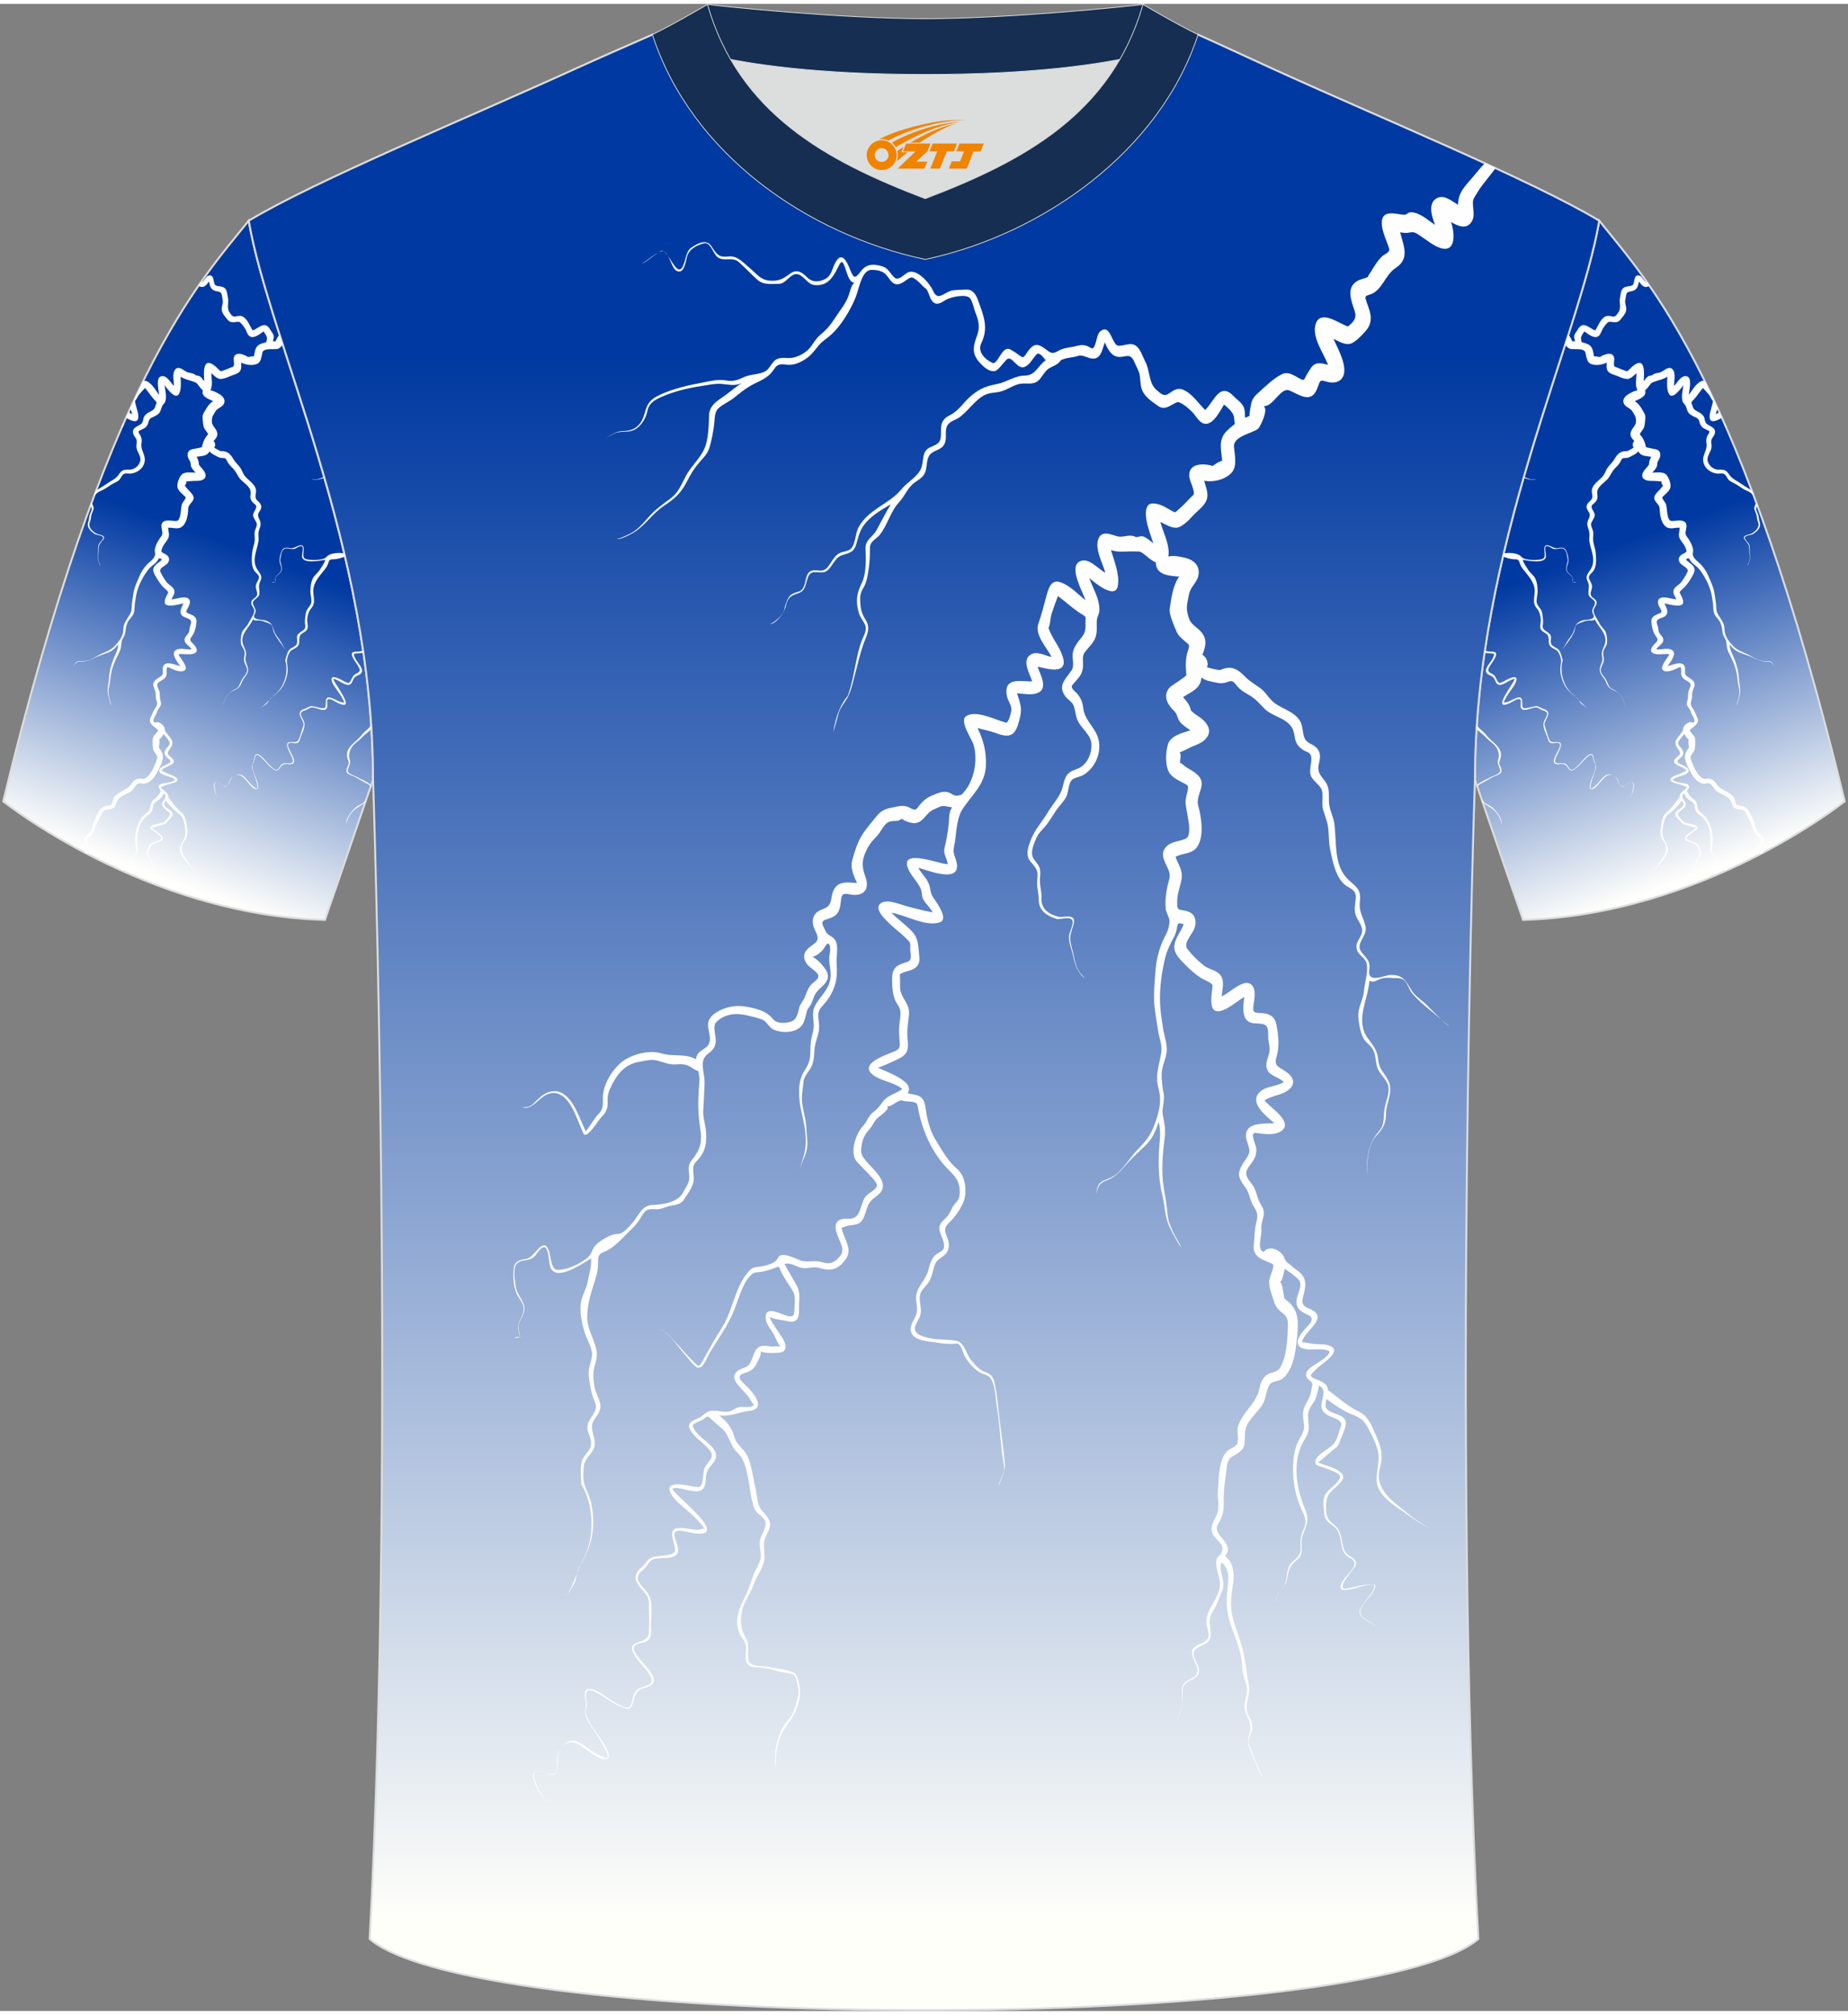 <?xml version="1.0" encoding="utf-8"?>
<!-- Generator: Adobe Illustrator 22.0.0, SVG Export Plug-In . SVG Version: 6.00 Build 0)  -->
<svg xmlns="http://www.w3.org/2000/svg" xmlns:xlink="http://www.w3.org/1999/xlink" version="1.1" id="图层_1" x="0px" y="0px" width="378px" height="412px" viewBox="0 0 379 411.5" enable-background="new 0 0 379 411.5" xml:space="preserve">
<rect x="0" y="0" width="379" height="411.5" fill="#808080" stroke="none"/>
<g>
	
		<linearGradient id="SVGID_1_" gradientUnits="userSpaceOnUse" x1="54.338" y1="300.589" x2="30.48" y2="235.615" gradientTransform="matrix(1 0 0 -1 0 413.974)">
		<stop offset="0" style="stop-color:#0039A2"/>
		<stop offset="1" style="stop-color:#FFFFFC"/>
	</linearGradient>
	<path fill="url(#SVGID_1_)" stroke="#DCDDDD" stroke-width="0.4" stroke-miterlimit="22.926" d="M51,44.46   C40.8,57.22,21.75,76.77,0.66,163.49c0,0,29.08,23.29,65.98,24.31c0,0,7.14-20.74,9.86-28.74C76.5,111.45,55.27,69.13,51,44.46z"/>
	
		<linearGradient id="SVGID_2_" gradientUnits="userSpaceOnUse" x1="72.828" y1="300.589" x2="48.97" y2="235.615" gradientTransform="matrix(-1 0 0 -1 397.49 413.974)">
		<stop offset="0" style="stop-color:#0039A2"/>
		<stop offset="1" style="stop-color:#FFFFFC"/>
	</linearGradient>
	<path fill="url(#SVGID_2_)" stroke="#DCDDDD" stroke-width="0.4" stroke-miterlimit="22.926" d="M302.49,159.06   c2.72,8,9.86,28.74,9.86,28.74c36.9-1.02,65.98-24.31,65.98-24.31c-21.09-86.72-40.14-106.27-50.34-119.03   C323.72,69.13,302.49,111.45,302.49,159.06z"/>
	
		<linearGradient id="SVGID_3_" gradientUnits="userSpaceOnUse" x1="189.495" y1="341.696" x2="189.495" y2="20.889" gradientTransform="matrix(1 0 0 -1 0 413.974)">
		<stop offset="0" style="stop-color:#0039A1"/>
		<stop offset="1" style="stop-color:#FFFFFA"/>
	</linearGradient>
	<path fill="url(#SVGID_3_)" stroke="#DCDDDD" stroke-width="0.4" stroke-miterlimit="22.926" d="M75.81,396.74   c5.36-101,0.7-237.68,0.7-237.68c0-47.62-21.24-89.93-25.5-114.6c13.63-8.23,45.28-21.25,67.14-31.23   c5.55-2.52,11.68-5.18,15.66-6.93c17.52-0.32,25.34,1.25,55.54,1.25h0.31c30.2,0,38.53-1.57,56.04-1.25   c3.98,1.76,9.6,4.41,15.15,6.93c21.87,9.98,53.51,23,67.14,31.23c-4.27,24.67-25.5,66.98-25.5,114.6c0,0-4.66,136.67,0.7,237.68   C280.12,416.18,98.88,416.18,75.81,396.74z"/>
	<g>
		<path fill="#FEFEFE" d="M323.03,69.17c-0.07-0.28-0.18-0.57-0.2-0.82c-0.04-0.62,0.52-1.14,0.79-1.64    c1.06-1.82,2.24-0.25,3.55,0.25c0.58-0.91,0.94-2.11,1.89-2.77c0.55-0.38,1.08-0.19,1.67-0.1c0.61,0.1,0.84-0.36,1.17-0.82    c0.67-0.94,0.09-1.99,0.35-3.07c0.13-0.57,0.11-1.21,0.46-1.71c0.48-0.69,1.33-0.48,2.01-0.76c0.71-0.29,0.09-2.55,1.66-1.96    c0.51,0.3,0.66,1.01,1.21,1.26c0.04,0,0.08-0.03,0.12-0.06c0.19,0.27,0.38,0.54,0.57,0.82c-0.14,0.09-0.29,0.17-0.47,0.22    c-0.8,0.22-1.25-0.58-1.7-1.09c-0.12,0.67-0.26,1.44-0.92,1.79c-0.87,0.45-1.58-0.03-1.73,1.21c-0.05,0.45-0.22,0.89-0.16,1.34    c0.06,0.46,0.24,0.89,0.22,1.35c-0.03,0.87-0.77,1.59-1.28,2.22c-0.56,0.68-1.4,0.37-2.15,0.34c-0.44-0.02-1.19,1.09-1.41,1.49    c-0.31,0.53-0.47,1.41-1.15,1.61c-0.87,0.25-1.93-0.66-2.58-1.12c-0.3,0.39-0.79,1.07-0.7,1.55c0.05,0.24,0.09,0.45,0.12,0.65    c0.32,0.08,0.63,0.18,0.94,0.28c0.89,0.3,1.23,0.8,1.42,1.69c0.07,0.32,0.13,0.65,0.19,0.97c0.4-0.05,0.85,0.04,1.23,0.12    c-0.03-0.07,2.49-1.56,2.89,0.12c0.1,0.43-0.24,1.73,0.16,1.86c0.66,0.22,1.24,0.54,1.92,0.74c0.17,0.05,0.55,0.26,0.69,0.13    c0.34-0.28,0.63-0.61,0.95-0.9c0.36-0.32,1.31-1.03,1.82-0.65c0.84,0.63,0.54,2.78,0.52,3.67c0.27-0.38,0.55-0.78,0.94-1.05    c0.18-0.13,0.69-0.1,0.81-0.21c0.55-0.52,1.38-0.37,1.97-0.72c0.61-0.36,1.58-1.26,2.25-0.42c0.68,0.85,0.22,2.36,0.25,3.35    c0.68-0.63,1.42-2.24,2.58-1.99c1.26,0.27,0.49,2.97,0.46,3.8c0.69-0.9,1.26-1.97,2.22-2.62c0.43-0.29,0.78-0.28,1.09-0.11    c0.86,1.74,1.72,3.57,2.61,5.49c-0.16,0.45-0.32,0.88-0.39,1.24c0.24-0.12,0.49-0.3,0.74-0.47c0.18,0.39,0.35,0.78,0.53,1.18    c-1,0.57-2.56,1.36-2.54-0.26c0.02-1.11,0.6-2.12,0.67-3.23c-0.37-0.34-0.49-0.85-0.8-1.23c-0.38-0.46-0.83-0.96-1.25-1.39    c-0.61,0.74-1.13,1.54-1.76,2.26c-0.14,0.16-0.28,0.31-0.43,0.46c-0.32,0.32-0.1,0.41,0.01,0.82c0.2,0.72,0.41,0.96,1.08,1.29    c0.47,0.23,0.91,0.5,1.22,0.93c0.32,0.46,0.22,1.29,0.7,1.63c0.86,0.6,2.1,0.84,1.52,2.22c-0.17,0.42-0.58,0.72-0.62,1.19    c-0.04,0.49,0.11,0.96,0.04,1.45c-0.13,0.89-1.03,1.84-0.78,2.73c0.25,0.91,1.01,1.62,1.95,1.76c0.47,0.07,0.94-0.05,1.41,0.09    c0.59,0.18,0.84,0.62,1.17,1.09c0.55,0.77,1.63,1.2,2.38,1.75c0.7,0.51,1.5,0.9,2.19,1.43c0.13,0.35,0.27,0.72,0.4,1.07    c-0.2-0.23-0.42-0.44-0.58-0.59c-0.42-0.37-1-0.52-1.48-0.8c-0.51-0.29-0.99-0.63-1.49-0.95c-0.48-0.31-1.07-0.52-1.52-0.87    c-0.44-0.35-0.64-1.21-1.19-1.38c-0.42-0.13-0.92,0.03-1.36-0.03c-0.5-0.06-0.98-0.24-1.41-0.5c-0.96-0.59-1.58-1.66-1.36-2.8    c0.2-1.05,0.86-1.86,0.64-2.96c-0.1-0.52-0.04-0.94,0.16-1.42c0.12-0.29,0.68-0.88,0.34-1.07c-0.75-0.43-1.43-0.49-1.8-1.4    c-0.17-0.42-0.19-0.97-0.63-1.22c-0.58-0.32-1.24-0.5-1.68-1.02c-0.37-0.44-0.42-0.96-0.64-1.47c-0.17-0.39-0.48-0.47-0.62-0.9    c-0.37-1.08,0.04-2.24,0.11-3.33c-0.37,0.51-2.16,3.04-2.9,1.8c-0.58-0.97-0.38-2.5-0.37-3.58c-0.74,0.53-1.63,0.67-2.48,0.98    c-0.53,0.2-0.68,0.16-1.04,0.63c-0.27,0.36-0.53,0.72-0.85,1.04c-0.06,0.06-0.13,0.12-0.19,0.17c0.02,0.08,0.04,0.16,0.05,0.26    c0.15,1.09-1.43,1.59-2.17,1.94c0.94,0.55,1.53,1.69,2.04,2.63c0.28,0.51,0.04,1.79-0.03,2.37c-0.06,0.47-0.35,0.82-0.6,1.19    c-0.3,0.45-0.51,0.47-0.13,0.91c0.63,0.75,0.78,1.34,1.03,2.3c0,0.15,1.95,0.4,2.25,0.54c1.05,0.5,0.73,1.55,0.22,2.35    c-0.25,0.39-0.09,0.78-0.28,1.19c-0.21,0.45-0.57,0.83-0.89,1.19c0.87-0.02,2.33-0.29,2.95,0.51c0.52,0.67,1.04,2.02,0.64,2.83    c-0.25,0.51-0.72,0.88-1.12,1.27c-0.35,0.34-0.59,0.4-0.29,0.85c0.19,0.29,0.4,0.56,0.56,0.87c0.37,0.69,0.13,3.53,1.22,3.57    c0.78,0.03,1.67-0.3,2.42,0.04c1.05,0.47,0.46,1.58,0.43,2.41c-0.02,0.52,0.36,0.85,0.63,1.26c0.42,0.63,0.76,1.33,0.92,2.08    c0.07,0.34-0.13,1-0.04,1.25c0.2,0.54,0.55,0.93,0.99,1.29c0.86,0.69,1.65,1.74,2.09,2.75c0.56,1.28,1.17,2.49,1.37,3.89    c0.1,0.7,0.23,1.4,0.3,2.11c0.06,0.61-0.01,1.31,0.29,1.87c0.58,1.07,1.43,1.89,1.44,3.21c0.02,1.23,0.52,2.01,1.29,2.94    c0.87,1.06,1.62,1.49,2.88,1.99c1.13,0.45,2.37,1.42,3.57,1.6c0.49,0.07,0.98-0.01,1.47,0.07c0.57,0.09,0.76,0.56,1.04,0.99    c-0.53-0.75-0.79-0.97-1.73-0.94c-0.88,0.03-1.69-0.32-2.47-0.69c-0.88-0.42-1.77-0.73-2.69-1.05c-1.04-0.37-1.62-0.92-2.32-1.75    c0.04,1.16,0.65,2.05,1.05,3.12c0.45,1.21,0.8,2.45,0.85,3.74c0.04,1.06,0.43,2.25,0.22,3.29c-0.16,0.79-0.35,1.59-0.62,2.34    c-0.08-0.11,0.27-1.11,0.3-1.28c0.08-0.42,0.16-0.84,0.21-1.26c0.07-0.62-0.13-1.28-0.24-1.88c-0.14-0.75-0.18-1.51-0.33-2.26    c-0.31-1.55-0.98-2.89-1.68-4.29c-0.34-0.67-0.33-1.35-0.44-2.07c-0.1-0.65-0.63-1.11-0.73-1.79c-0.11-0.75-0.15-1.33-0.44-2.04    c-0.3-0.76-0.89-1.13-1.23-1.82c-0.33-0.67-0.22-1.54-0.33-2.27c-0.12-0.83-0.24-1.7-0.47-2.5c-0.4-1.41-1.23-2.99-2.11-4.17    c-0.42-0.57-0.95-1.01-1.5-1.44c-0.28-0.22-0.49-0.5-0.66-0.81c-0.24-0.44-0.41-0.29-0.82-0.03c0.5,0.58,1.34,0.92,1.69,1.63    c0.35,0.7-0.21,1.53-0.56,2.12c-0.39,0.67-0.85,1.35-1.38,1.91c-0.19,0.2-1.1,0.9-1.01,1.11c0.23,0.55,1.2,2.03,0.42,2.5    c-0.83,0.5-2.67-0.16-3.56-0.25c0.5,0.93,1.1,2.16-0.11,2.75c-0.39,0.19-0.83,0.29-1.19,0.54c-0.54,0.36-0.11,1.05-0.01,1.54    c0.13,0.6,0.03,0.92,0.42,1.42c0.25,0.33,0.61,0.66,0.67,1.1c0.12,0.9-1.08,1.34-1.44,2.03c1.02,0.19,2.3-0.43,3.24,0.17    c1.13,0.73-0.45,2.57-0.91,3.3c0.97-0.26,3.24-1.3,3.56,0.25c0.09,0.46-0.16,1.3,0.22,1.66c0.51,0.47,1.23,0.7,1.61,1.31    c0.35,0.55-0.03,1.23-0.23,1.78c-0.25,0.68-0.04,1.31-0.28,1.98c-0.24,0.68-0.18,1.03,0.24,1.61c0.42,0.56,0.63,1.31,0.95,1.94    c0.6,1.16-0.66,1.8-1.43,2.45c-0.33,0.28,0.65,1.05,0.8,1.37c0.35,0.52,0.2,1.63,0.18,2.23c-0.02,0.61-0.25,0.95-0.61,1.41    c-0.41,0.54-0.34,0.85-0.1,1.48c0.46,1.18,1.07,2.73,2.16,3.48c0.47,0.32,1.06,0.05,1.58,0.14c0.58,0.1,0.99,0.48,1.3,0.97    c0.82,1.32,2.58,1.54,3.57,2.75c0.29,0.36,0.28,0.91,0.46,1.32c0.22,0.51,0.74,0.43,1.21,0.51c1.44,0.24,1.97,2.12,2.51,3.26    c0.28,0.59,0.32,1.25,0.59,1.84c0.28,0.62,0.91,0.83,1.26,1.38c0.73,1.15-1.37,2.04-0.05,2.96c0.08,0,0.15,0.01,0.22,0.03    l-0.77,0.4c0.03-0.04,0.06-0.09,0.1-0.13c-1.65-0.84,0.9-2.41-0.24-3.23c-0.69-0.5-1.06-0.96-1.31-1.79    c-0.28-0.96-0.72-1.78-1.19-2.66c-0.21-0.41-0.48-1.15-1-1.25c-0.68-0.14-1.61-0.07-1.97-0.81c-0.34-0.68-0.33-1.23-1-1.72    c-0.65-0.47-1.42-0.72-2.1-1.14c-0.67-0.42-0.88-1.19-1.49-1.64c-0.38-0.28-1.22,0.07-1.71-0.1c-1.45-0.49-2.25-2.06-2.85-3.34    c-0.62-1.33-1.01-2.32-0.11-3.61c0.32-0.45,0.34-0.27,0.25-0.86c-0.02-0.12-0.19-1.26,0.04-1.26c-0.31,0.05-0.78-0.8-0.95-1.04    c-0.43,0.48-0.88,0.97-1.19,1.54c-0.35,0.65,0.65,1.29,0.89,1.85c0.36,0.83-0.31,1.33-0.87,1.8c-0.7,0.64,0.32,0.92,0.85,1.17    c1.16,0.53,1.82,1.24,0.47,1.92c-0.68,0.34-1.98,0.5-2.5,1.07c0.2,0.49,1.85,0.61,2.29,0.72c0.35,0.09,0.94,0.19,1.04,0.61    c0.06,0.26-0.12,0.51-0.27,0.69c-0.31,0.36-0.08,0.44,0.13,0.83c0.32,0.62,0.71,0.84,1.23,1.28c0.57,0.48,0.57,1.15,0.73,1.83    c0.15,0.61,0.73,0.85,1.15,1.24c0.6,0.54,1.03,1.34,1.32,2.09c0.52,1.35,0.69,2.9,0.44,4.33c-0.12,0.71-0.28,1.26,0.29,1.82    c0.54,0.53,0.81,0.89,0.99,1.64c0.15,0.65,0.52,0.84,1.13,1c0.32,0.09,0.56,0.21,0.75,0.39l-0.17,0.08    c-0.21-0.16-0.48-0.28-0.86-0.38c-1.18-0.29-0.78-1.29-1.41-2.04c-0.74-0.88-1.29-1.12-1.11-2.42c0.3-2.15-0.04-4.79-1.87-6.24    c-0.35-0.28-0.73-0.5-0.98-0.89c-0.33-0.51-0.24-1.15-0.54-1.67c-0.27-0.46-0.86-0.66-1.23-1.02c-0.32-0.31-0.58-0.72-0.79-1.1    c-0.78,0.7-0.01,1.17,0.32,1.86c0.36,0.76-0.51,1.36-1.01,1.75c-0.99,0.76-0.49,0.88,0.12,1.66c0.62,0.8,1,0.8,1.97,1    c0.43,0.09,1.6,0.3,1.42,0.98c-0.27,0.28-2.57,1.65-2.26,2.04c0.36,0.46,1.23,0.62,1.74,0.82c0.91,0.36,0.94,1.03,1.16,1.92    c0.27,1.09-0.87,1.42-0.98,2.36c-0.12,1.08,0.52,1.94-0.45,2.77c-0.68,0.59-0.26,0.96,0.37,1.28l-0.09,0.04    c-0.26-0.15-0.48-0.26-0.57-0.33c-0.45-0.33-0.17-0.73,0.15-1.06c0.53-0.53,0.6-0.9,0.51-1.64c-0.09-0.7-0.14-1.37,0.32-1.96    c0.59-0.75,0.64-1.1,0.32-2.02c-0.46-1.33-1.27-1.17-2.4-1.7c-1.51-0.7,1.44-2.2,1.91-2.69c-0.06,0.07-1.82-0.53-2-0.58    c-0.28-0.08-0.73-0.13-0.92-0.37c-0.39-0.51-1.03-0.95-1.32-1.51c-0.42-0.68,0.56-1.23,1-1.56c0.71-0.54,0.82-0.86,0.28-1.55    c-0.45,0.63-1.02,1.22-1.56,1.76c-0.64,0.64-1.64,1.12-1.94,2.02c-0.27,0.82-0.47,1.85-0.5,2.71c-0.05,1.15,0.74,1.89,1.06,2.92    c0.42,1.36-1.06,2.93-1.9,3.89c-0.78,0.88-1.59,1.93-2.54,2.63c1.12-0.88,2.08-2.28,2.93-3.41c0.93-1.23-0.3,0.39,0,0    c0.65-0.86,1.37-1.93,1.22-3.06c-0.09-0.73-0.63-1.16-0.92-1.8c-0.3-0.67-0.28-1.4-0.17-2.11c0.19-1.25,0.21-2.31,1.21-3.18    c1.09-0.95,1.79-2.03,2.68-3.12c-0.14-0.57,0.38-0.99,0.77-1.31c0.15-0.12,0.92-0.6,0.57-0.78c-0.55-0.27-1.18-0.47-1.78-0.62    c-0.39-0.1-1.95-0.48-1.36-1.14c0.43-0.47,1.08-0.64,1.65-0.85c0.52-0.2,1.01-0.52,1.52-0.71c-0.54-1-3.98-1.21-1.85-2.85    c0.7-0.54,0.7-0.82,0.16-1.53c-0.7-0.92-0.8-1.6-0.02-2.49c0.28-0.32,0.49-0.69,0.77-1.01c0.31-0.35,0.15-0.59,0.34-1    c0.3-0.67,1.23-1.36,1.97-0.94c0.74-0.48-0.3-1.53-0.45-2.17c-0.21-0.94-1.15-1.17-0.75-2.29c0.27-0.75,0.03-1.47,0.33-2.2    c0.3-0.72,0.66-1.31-0.14-1.78c-0.66-0.4-1.27-0.63-1.44-1.49c-0.07-0.33,0.25-1.72-0.42-1.42c-0.82,0.37-2.13,1.06-3.05,0.73    c-1.39-0.5,0.81-2.73,1.05-3.42c-1-0.2-2.06,0.19-3.03-0.1c-1.18-0.36-0.73-1.26-0.07-1.95c0.51-0.54,0.98-0.83,0.43-1.52    c-0.68-0.85-0.93-1.98-1.02-3.06c-0.07-0.88,0.5-1.27,1.21-1.57c0.75-0.32,1.12-0.31,0.67-1.09c-0.36-0.64-0.91-1.57-0.21-2.14    c0.73-0.6,2.61,0.16,3.47,0.17c-0.31-0.63-0.89-1.37-0.51-2.08c0.32-0.61,1.03-0.88,1.45-1.41c0.52-0.66,0.97-1.39,1.32-2.16    c0.32-0.71-0.86-1.15-1.33-1.6c-0.5-0.47-0.66-1.15-0.14-1.69c0.22-0.22,0.49-0.37,0.77-0.5c0.6-0.28,0.57-0.39,0.35-1.01    c-0.27-0.78-0.77-1.21-1.17-1.89c-0.47-0.81-0.12-1.5-0.06-2.34c-0.86-0.1-1.88,0.37-2.68-0.1c-1.15-0.68-1.43-2.64-1.44-3.82    c-0.01-1.05-1.57-1.55-0.98-2.7c0.3-0.58,0.84-0.96,1.23-1.46c0.13-0.16,0.25-0.38,0.43-0.49c-0.13-0.29-0.49-0.79-0.27-0.99    c-0.05,0.09-1.35-0.04-1.49-0.04c-0.74-0.02-1.52,0.08-2.15-0.4c-0.7-0.53-0.2-1.48,0.25-1.99c0.28-0.32,0.58-0.63,0.8-1.01    c-0.05-0.55,0.2-1.07,0.45-1.54c-0.8-0.17-1.88-0.1-2.44-0.8c-0.09-0.1-0.15-0.22-0.2-0.34c-0.24,0.28-0.54,0.52-0.83,0.67    c-0.58,0.3-1.05,0.67-1.73,0.7c-0.66,0.03-0.78,0.02-1.05,0.63c-0.28,0.62-0.74,1.04-1.2,1.51c-0.52,0.54-0.79,1.12-1.17,1.75    c-0.62,1.01-1.95,1.55-2.38,2.67c-0.16,0.41-0.07,0.88-0.02,1.3c0.04,0.71-0.41,1.24-0.94,1.64c-0.88,0.66,0.62,1.59,0.34,2.49    c-0.15,0.49-0.52,0.88-0.69,1.37c-0.2,0.56,0.39,1.34,0.42,1.92c0.04,0.63-0.1,1.27,0,1.9c0.11,0.71,0.39,1.35,0.47,2.08    c0.13,1.28,0.32,3.13-0.66,4.16c-0.4,0.42-0.9,0.77-0.64,1.41c0.23,0.57,0.61,0.98,0.57,1.64c-0.03,0.54-0.46,1.23-0.19,1.76    c0.3,0.59,1.19,0.72,1.14,1.53c-0.04,0.59-0.65,0.99-0.63,1.59c0.02,0.43,0.24,0.86,0.44,1.22c0.23,0.42,0.53,0.83,0.73,1.27    c0.32,0.74,1.1,1.23,1.35,1.95c0.22,0.63,0.3,1.45,0.24,2.12c-0.06,0.65-0.49,0.99-0.7,1.56c-0.21,0.57,0,1.12,0.04,1.7    c0.06,0.8-0.43,1.3-0.6,2.03c-0.2,0.9,0.66,1.58,1.06,2.28c0.51,0.88,0.42,1.52,1.46,1.99c1.53,0.71,2.31,2.24,2.6,3.85    c-0.27-1.34-1.01-3.09-2.36-3.63c-0.82-0.33-1.38-0.77-1.66-1.63c-0.32-0.97-1.42-1.67-1.32-2.78c0.08-0.94,0.72-1.49,0.49-2.51    c-0.21-0.94,0.09-1.51,0.45-2.34c0.92-2.17-1.18-3.59-1.98-5.37c-0.29,0.38-0.84,0.24-1.23,0.25c-0.5,0.02-0.98,0.2-1.44,0.39    c-0.36,0.14-0.78,0.22-1.06,0.51c-0.39,0.4-0.3,1.09-0.54,1.58c-0.6,1.25-1.59,2.41-2.4,3.53c0.37-0.58,0.73-1.17,1.07-1.76    c0.4-0.68,1.03-1.27,1.28-2.04c0.16-0.52-0.22,0.69,0,0c0.37-1.17,0.48-1.77,1.8-2.2c0.7-0.23,2.88-0.02,2.21-1.27    c-0.49-0.91,0.03-1.22,0.32-2.06c0.33-0.95-1.21-1.17-1.29-2.1c-0.08-0.97,0.31-1.61-0.16-2.55c-0.56-1.11-0.02-1.52,0.56-2.43    c1.24-1.93,0.11-3.84-0.21-5.8c-0.1-0.6,0.07-1.22-0.01-1.83c-0.07-0.51-0.33-0.97-0.41-1.48c-0.2-1.21,1.03-1.71,0.21-2.84    c-0.67-0.92-0.4-1.49,0.36-2.16c0.95-0.82,0.04-1.65,0.45-2.64c0.49-1.19,1.79-1.74,2.42-2.81c0.31-0.52,0.43-1.03,0.82-1.51    c0.45-0.56,0.96-1.03,1.33-1.66c0.62-1.07,1.23-1.62,2.54-1.57c0.14,0.01,1.39-0.71,1.39-0.78c-0.35-0.17-0.28-1.01,0.11-1.29    c-0.56-0.6-1.03-1.15-0.65-2.05c0.3-0.71,0.96-1.12,0.99-1.93c0.03-1.06-0.24-1.28-0.77-2.15c-0.41-0.68-1.33-0.78-1.69-1.51    c-0.41-0.82,0.18-1.54,0.86-1.95c0.34-0.2,1.33-0.79,1.93-0.81c-0.08-0.1-0.14-0.23-0.19-0.39c-0.3-0.98-0.03-2.12-0.04-3.12    c-0.51,0.42-1.09,1.09-1.77,1.17c-0.68,0.03-1.4-0.27-2.01-0.54c-0.58-0.26-1.27-0.39-1.79-0.76c-0.7-0.5-0.53-1.31-0.54-2.06    c-0.89,0.47-2.31,0.7-3.27,0.27c-0.85-0.38-0.89-1.53-1.08-2.31c-0.24-1.03-2.45-0.56-3.21-0.78c-0.16-0.05-0.61-0.4-0.97-0.8    l0.67-2.08c0.1,0.09,0.19,0.2,0.27,0.33c0.04,0.06,0.58,0.95,0.52,1.02C322.63,69.17,322.83,69.17,323.03,69.17L323.03,69.17z     M354.06,86.92c-0.16-0.36-0.31-0.71-0.47-1.06C353.59,86.32,353.68,86.74,354.06,86.92L354.06,86.92z M360.4,102.82l-0.23-0.61    c-0.09,0.36-0.34,0.7-0.38,1.07c-0.04,0.49,0.26,0.9,0.4,1.35c0.16,0.54,0.12,1.06,0.35,1.59c0.43,1.01-0.4,1.83-1.24,2.34    c-0.59,0.36-2.29,0.29-1.4,1.39c0.36,0.45,0.72,0.76,0.81,1.36c0.08,0.54,0.03,1.1,0.1,1.64c0.07,0.55,0.04,1.1-0.16,1.62    c-0.04,0.1-0.34,0.59-0.3,0.65c0.53-0.81,0.61-1.51,0.52-2.43c-0.06-0.63,0.1-1.55-0.22-2.11c-0.22-0.38-0.62-0.64-0.79-1.05    c-0.27-0.7,1.32-0.69,1.7-0.95c0.82-0.56,1.71-1.36,1.33-2.43c-0.19-0.55-0.17-1.12-0.36-1.65c-0.14-0.39-0.48-0.88-0.31-1.31    C360.26,103.13,360.33,102.97,360.4,102.82L360.4,102.82z M319.74,133.24C319.69,133.21,319.69,133.21,319.74,133.24    L319.74,133.24z M319.74,133.24c0.06,0.04,0.33-0.34,0.64-0.82C320.03,132.92,319.77,133.26,319.74,133.24z"/>
		<path fill="#FEFEFE" d="M312.51,97.01c0.46,0.1,0.89,0.3,1.34,0.46c0.47,0.16,0.83,0.03,1.28-0.08c-0.88,0.51-1.75-0.03-2.66-0.23    L312.51,97.01L312.51,97.01z M308.37,112.73c0.06-0.01,0.12-0.02,0.18-0.04c0.57-0.2,1.29-0.13,1.88-0.04    c0.56,0.08,1.17,0.25,1.56,0.69c0.37,0.42,0.89,0.5,1.49,0.6c0.84,0.14,1.96,0.12,2.78-0.11c0.92-0.27,0.37-1.52,0.47-2.24    c0.19-1.44,1.78,0.14,2.6,0.02c0.68-0.1,1.46-0.33,1.83,0.43c0.35,0.74,0.68,1.95,0.39,2.75c-0.27,0.74-0.49,1.28,0.15,1.91    c0.29,0.28,0.63,0.52,0.8,0.9c0.16,0.35,0.03,0.71,0.16,1.05c0.28-0.2,0.42-0.15,0.74-0.07c-0.32-0.08-0.46,0.05-0.76,0.08    c-0.18-0.41,0-0.86-0.29-1.24c-0.25-0.33-0.62-0.56-0.89-0.88c-0.72-0.85,0.23-1.82,0.03-2.78c-0.16-0.79-0.22-2.18-1.29-2.14    c-0.67,0.03-1.24,0.34-1.86,0c-0.25-0.14-1.21-0.78-1.39-0.26c-0.19,0.55,0.12,1.29,0.11,1.86c-0.04,1.72-3.77,0.9-4.76,0.76    c0.22,0.8,0.69,1.37,1.12,2.06c0.46,0.74,1.19,1.12,1.53,1.97c0.32,0.8,0.39,1.68,0.39,2.53c-0.01,0.71-0.42,1.94-0.06,2.58    c0.4,0.71,0.87,1,1.01,1.87c0.14,0.91,0.25,1.56,0.11,2.47c-0.2,1.24,1.68,1.2,1.69,2.41c0,0.53-0.19,1.23,0.25,1.65    c0.49,0.47,1.15,0.53,1.51,1.17c0.32,0.57,0.46,1.27,0.64,1.89c-0.23,0.81-0.3,1.66-0.21,2.49c0.18,1.73,1,3.46,2.36,4.57    c1.14,0.92,1.85,2.05,3.11,2.83c-0.43-0.26-0.86-0.53-1.27-0.83c-0.49-0.36-0.65-1.04-1.15-1.41c-1.27-0.93-2.24-1.84-2.83-3.35    c-0.26-0.67-0.43-1.38-0.49-2.09c-0.06-0.73,0.15-1.39,0.15-2.1c0-0.52-0.28-1.24-0.52-1.69c-0.36-0.67-1.07-0.72-1.59-1.2    c-0.86-0.78,0.05-2.03-1.01-2.72c-0.41-0.27-1-0.54-1.12-1.06c-0.15-0.63,0.15-1.3,0.07-1.95c-0.08-0.62-0.21-1.29-0.57-1.81    c-0.34-0.49-0.7-0.82-0.79-1.45c-0.17-1.19,0.39-2.41-0.06-3.57c-0.44-1.28-1.34-2.25-2.17-3.29c-0.39-0.48-0.61-0.9-0.79-1.49    c-0.23-0.78-0.76-0.52-1.46-0.62c-0.72-0.11-1.31-0.31-1.9-0.55L308.37,112.73L308.37,112.73z M305.88,124.47    c0.31-0.58,0.65-1.18,1.24-1.45c-0.53,0.24-0.93,0.87-1.26,1.52L305.88,124.47L305.88,124.47z M304.52,132.6l-0.06,0.43    c0.1-0.04,0.25-0.01,0.54,0.08c0.24,0.07,1.27-0.02,1.41,0.19c-0.04,0.53-0.31,1-0.6,1.43c-0.46,0.68-1.69,1.98-0.69,2.68    c0.4,0.28,0.94,0.4,1.25,0.81c0.29,0.39,0.35,0.96,0.75,1.26c0.54,0.4,1.34-0.11,1.84-0.36c0.3-0.15,1.29-0.82,1.63-0.7    c0.44,0.15-5.46,7.33-0.56,4.73c0.46-0.25,1.79-1.16,1.87-0.22c0.04,0.51-0.25,1.43,0.34,1.73c0.39,0.2,0.9,0.04,1.29-0.07    c0.49-0.13,1.01-0.37,1.52-0.35c0.45,0.02,0.94,0.49,1.42,0.61c1.21,0.32,0.86,1.01,0.35,1.91c-0.67,1.17,0.03,2.31,0.47,3.45    c0.19,0.5,0.22,1.19,0.84,1.35c0.51,0.13,1.03-0.15,1.54-0.01c1.43,0.38-3.16,4.79,0.36,4.3c0.73-0.1,1.11,0.16,1.53,0.75    c0.55,0.78,0.8,0.72,1.55,0.17c0.92-0.68,1.56-1.6,2.4-2.36c0.45-0.4,0.96-0.74,1.19,0.05c0.08,0.29,0.09,0.61,0.2,0.89    c0.08,0.23,0.33,0.37,0.35,0.63c0.06,1.3-0.85,2.61-1.11,3.86c-0.1,0.5-0.33,1.31,0.4,1.16c0.35-0.07,0.64-0.33,0.88-0.57    c0.64-0.62,1.13-1.39,1.81-1.97s1.56-0.44,2.2,0.17c0.57,0.54,0.48,2.29,1.59,1.79c0.34-0.15,1.55-1.23,1.9-0.79    c0.6,0.76-0.44,2.82-0.6,3.62c0.2-0.88,1.67-4.93-0.55-3.34c-0.44,0.32-1.35,0.96-1.65,0.13c-0.22-0.63-0.23-1.2-0.86-1.58    c-1.23-0.74-1.84-0.64-2.76,0.43c-0.48,0.57-0.98,1.16-1.55,1.64c-0.28,0.24-0.84,0.72-0.78,0.05c0.11-1.09,0.57-2.2,0.92-3.23    c0.25-0.73,0.4-1.22-0.01-1.88c-0.31-0.5-0.11-1.22-0.59-1.64c-0.91-0.15-1.92,1.37-2.48,1.92c-0.35,0.35-1.49,1.65-1.95,1.22    c-0.41-0.38-0.57-0.98-1.11-1.22c-0.6-0.26-2.21,0.38-2-0.7c0.2-0.98,0.89-1.8,1.13-2.77c0.43-1.74-1.77-0.28-2.28-1.34    c-0.31-0.64-0.52-1.43-0.74-2.11c-0.2-0.63-0.48-1.08-0.16-1.72c0.62-1.23,1.22-2.11-0.48-2.61c-0.47-0.14-0.85-0.53-1.34-0.51    c-0.38,0.02-0.75,0.11-1.12,0.2c-0.33,0.07-1.59,0.49-1.72-0.08c-0.16-0.7,0.25-2.22-1-1.87c-0.7,0.19-1.35,0.6-2.02,0.88    c-0.2,0.08-0.73,0.04-0.86,0.18c0.45-1.29,1.4-2.38,2.14-3.51c0.35-0.53,1.04-1.97-0.2-1.72c-0.94,0.19-1.7,0.81-2.59,1.13    c-0.59,0.21-0.9-1.22-1.27-1.55c-0.53-0.46-1.45-0.57-1.17-1.33c0.19-0.51,0.53-0.96,0.84-1.41c0.31-0.44,0.61-0.91,0.73-1.45    c0.14-0.66-0.7-0.67-1.15-0.66C305.24,132.83,304.89,132.67,304.52,132.6L304.52,132.6z M302.9,147.47    c0.02,0.1,0.04,0.21,0.06,0.32c0.16,0.71,0.88,1.07,1.35,1.55c0.51,0.52,0.94,1.12,1.49,1.61c1,0.89,2.22,1.83,2,3.4    c-0.08,0.58-0.49,1.05-0.26,1.65c0.17,0.44,0.55,0.99,0.35,1.49c-0.16,0.39-0.63,0.57-0.99,0.7c-0.75,0.27-1.43,0.68-2.1,1.1    c-0.51,0.31-1.12,0.55-1.6,0.88c-0.1,0.07-0.16,0.25-0.18,0.47l-0.12-0.35c0.05-0.11,0.11-0.21,0.19-0.28    c0.66-0.57,1.68-0.93,2.43-1.38c0.54-0.33,2.3-0.74,2.14-1.51c-0.18-0.9-0.68-1.32-0.36-2.3c0.26-0.8,0-1.73-0.45-2.42    c-0.5-0.79-1.5-1.31-2.12-2.03c-0.56-0.65-1.45-1.09-1.91-1.82C302.85,148.18,302.87,147.82,302.9,147.47L302.9,147.47z     M303.86,163.09c0.14,0.16,0.27,0.32,0.4,0.47c0.42,0.53,1.03,0.62,1.55,1c1.02,0.75,2.23,2.36,2.22,3.67    c-0.21-0.87-0.66-1.84-1.25-2.53c-0.68-0.79-1.42-1.06-2.22-1.65c-0.17-0.12-0.34-0.27-0.51-0.43L303.86,163.09z"/>
	</g>
	<path fill="#FEFEFE" d="M255.35,84.86c-0.04-0.6-0.02-1.24-0.14-1.76c-0.28-1.25-1.51-1.9-2.25-2.71c-2.8-2.9-3.89,1-5.79,2.87   c-1.49-1.42-2.77-3.55-4.73-4.22c-1.13-0.39-1.91,0.35-2.85,0.93c-0.97,0.6-1.61-0.15-2.41-0.83c-1.65-1.41-1.28-3.87-2.32-5.84   c-0.55-1.03-0.87-2.32-1.73-3.07c-1.19-1.04-2.49-0.05-3.79-0.15c-1.35-0.1-1.59-4.98-3.88-2.76c-0.68,0.95-0.54,2.44-1.31,3.31   c-0.25,0.06-0.81-0.31-1.02-0.41c-0.84-0.37-1.51-0.32-2.37-0.08c-1.35,0.37-2.5,0.29-3.78,1.03c-0.78,0.46-1.28,0.56-2.01,0.01   c-1.9-1.42-2.76-2.04-4.35,0.32c-0.53,0.78-0.7,1.21-1.38,0.69c-0.63-0.48-1.29-0.92-1.97-1.31c-1.82-1.04-2.58,3.27-3.77,2.71   c-1.43-0.67-3.13-2.22-2.23-4.07c1.52-3.16,0.44-5.61-0.66-8.69c-0.48-1.36-1.18-2.35-2.51-2.25c-0.88,0.06-2.31,0.01-3.1,0.25   c-1.48,0.46-2.68,2.11-3.6,0.07c-0.76-1.71-3.45-4.76-5.27-3.81c-0.75,0.39-1.87,1.8-2.72,0.99c-0.93-0.88-1.2-1.88-2.46-2.27   c-1.62-0.5-3.2-0.58-4.37,0.97c-1.16,1.53-1.46,1.63-2.2-0.21c-0.53-1.33-1.53-3.83-2.84-1.9c-0.9,1.32-0.85,3.01-2.31,3.74   c-1.32,0.66-2.62,0.73-3.75-0.39c-1.2-1.19-2.18-1.68-3.6-0.6c-1.4,1.07-2.38,1.46-4.08,1.32c-1.86-0.16-2.69-1.46-4.12-2.65   c-1.4-1.17-2.51-2.52-4.33-2.3c-1.9,0.23-2.37-0.42-3.44-2.09c-1.03-1.61-2.89-0.56-4.15,0.29c-0.98,0.66-1.11,2.21-1.51,3.32   c-1.2,3.37-2.7-1.68-4.08-2.54c-0.94-0.59-4.3,2.68-4.48,2.38c0.24,0.38,3.4-2.59,4.1-2.51c1.74,0.19,1.76,4.28,3.53,4.23   c1.07-0.03,1.33-2.14,1.57-3.03c0.44-1.62,2.08-2.37,3.4-2.73c1.46-0.4,1.86,1.93,2.79,2.74c1.3,1.14,3.02-0.16,4.47,1.11   c1.31,1.16,2.49,2.45,3.79,3.61c1.3,1.17,3.12,0.8,4.63,0.81c1.31-0.16,2.28-2.31,3.67-1.94c1.3,0.35,2,2.05,3.36,2.2   c2.67,0.29,3.8-1.45,4.96-3.82c0.6-1.24,0.83-1.2,1.36,0.26c0.32,0.88,0.83,3.14,1.88,3.07c-0.7,0.68-0.85,1.8-1.19,2.73   c-0.63,1.71-1.87,3.12-2.81,4.6c-0.89,1.4-1.76,2.39-2.97,3.37c-1.11,0.9-1.65,2.35-2.7,3.25c-0.93,0.8-2.3,1.43-3.45,1.5   c-1.14,0.07-2.49-0.32-3.39,0.72c-0.98,1.13-1.06,1.9-2.47,2.32c-1.27,0.38-2.53,0.35-3.78,0.94c-1.32,0.62-2.16,0.88-3.57,0.62   c-1.53-0.28-3.18,0.13-4.7,0.42c-2.93,0.55-6.05,1.24-8.83,2.53c-0.96,0.45-2.05,1.09-2.57,2.2c-0.56,1.19-0.67,2.5-1.45,3.58   c-1.03,1.41-2.23,1.6-3.71,1.67c-1.36,0.07-2.3,0.74-3.41,1.57c0.81-0.55,1.67-1.2,2.61-1.35c1.25-0.2,2.58,0.06,3.71-0.75   c1.11-0.79,1.95-2.12,2.25-3.59c0.35-1.72,1.65-2.36,2.96-2.93c2.49-1.1,5.42-1.8,8.05-2.19c1.41-0.21,2.82-0.56,4.25-0.44   c1.52,0.12,2.63,0.5,4.12-0.18c-1.44,0.89-2.71,2.06-4.12,3.01c-1.17,0.79-2.55,1.76-2.61,3.55c-0.07,2.14-0.1,4.99-0.97,6.93   c-0.91,2.02-2.69,3.52-3.74,5.48c-1.05,1.97-1.58,3.53-3.33,4.81c-1.56,1.13-3,2.17-4.34,3.68c-1.16,1.31-2.35,2.74-3.87,3.45   c-0.28,0.13-2.54,1.29-2.7,0.92c0.34,0.59,3.1-0.94,3.58-1.24c2.26-1.41,3.84-3.91,6.07-5.39c2.22-1.47,3.53-2.56,4.84-5.17   c0.66-1.3,1.42-2.55,2.34-3.62c0.88-1.03,1.84-1.87,2.25-3.32c0.42-1.48,0.74-3.13,0.92-4.67c0.14-1.18,0.02-2.5,0.93-3.3   c0.96-0.84,2.14-1.29,3.14-2.1c1.11-0.89,2.22-1.8,3.43-2.49c1.83-1.04,3.54-1.43,4.79-3.4c0.73-1.16,1.51-1.03,2.64-0.89   c1.46,0.18,2.99-0.54,4.22-1.46c0.9-0.67,1.58-1.65,2.32-2.53c0.77-0.92,1.77-1.47,2.62-2.26c1.95-1.8,3.88-4.97,4.93-7.59   c0.72-1.81,1.22-5.62,3.29-5.61c0.86,0,2.01,0.15,2.72,0.78c0.86,0.76,1.32,2.25,2.58,2.18c1.01-0.05,1.76-1.02,2.68-1.37   c0.73-0.28,2.36,1.63,2.91,2.13c0.61,0.17,0.93,1.76,1.26,2.31c0.94,1.57,1.95,0.79,3.09,0.1c0.91-0.55,4.27-1.31,4.97-0.25   c0.57,0.87,0.75,2.16,1.15,3.15c0.62,1.53,0.84,2.86,0.24,4.44c-0.99,2.61-1.02,4.04,0.94,5.97c0.83,0.81,1.77,1.54,2.89,1.27   c0.85-0.55,1.47-1.55,2.2-2.28c1.14-1.15,2.13,2.21,3.82,1.43c0.94-0.44,1.53-1.56,2.21-2.39c0.71-0.88,1.45,0.48,2.03,1.05   c-1.61,1.15-2.12,3.14-4.22,3.15c-2.16,0.02-3.73,1.35-5.8,1.74c-2.12,0.41-3.47,0.91-5.26,2.39c-1.53,1.27-2.55,3.09-4.32,3.96   c-1.38,0.68-1.94,1.5-1.89,3.26c0.06,2.31-0.32,2.57-2.11,3.31c-2.1,0.87-1.18,3.07-2.16,4.79c-0.86,1.5-2.7,2.47-3.78,3.8   c-2.61,3.21-6.7,4-8.85,7.86c-0.71,1.28-0.6,3.63-1.7,4.49c-0.62,0.48-1.38,0.45-2.06,0.74c-0.78,0.33-1.29,1.05-1.78,1.8   c-0.47,0.72-0.98,1.64-1.8,1.81c-0.74,0.15-1.5-0.16-2.23,0.05c-1.86,0.53-0.74,3.8-2.84,4.34c-1.81,0.46-2.14,1.19-2.72,3.17   c-0.16,1.5-1.91,2.98-3.02,3.44c1.29-0.06,2.98-2.39,3.26-3.77c0.33-1.64,1.08-2.09,2.37-2.5c1.74-0.54,1.55-1.78,2.19-3.44   c0.67-1.73,2.55-0.37,3.71-1.12c1.27-0.82,1.66-2.73,3.14-3.26c1.28-0.46,2.45-0.46,2.97-2.16c0.56-1.85,0.75-3.12,2.03-4.57   c1.44-1.64,3.31-2.69,5.09-3.73c-1.05,1.73-1.97,3.56-2.95,5.34c-0.81,1.47-2.36,1.85-2.23,3.98c0.12,1.95,0.13,4.97-0.73,6.72   c-1.07,2.18-1.37,3.75-0.62,6.28c0.3,1.01,1.05,1.69,1.35,2.66c0.31,0.99-0.6,2.39-0.9,3.29c-0.82,2.43-1.18,4.92-1.73,7.43   c-0.26,1.19-0.59,2.35-0.97,3.49c-0.73,0.89-1.34,1.91-1.81,3.03c-0.55,1.32-1.01,2.97-1.16,4.43c0.01,0,0.98-3.62,1.11-3.99   c0.34-1.04,1.08-1.88,1.62-2.78c0.71-1.17,1.03-2.56,1.4-3.92c0.79-2.9,1.33-5.75,2.48-8.51c0.56-1.33,0.8-2.46,0-3.73   c-0.73-1.16-1.01-1.97-1.11-3.42c-0.09-1.26-0.05-2.03,0.58-3.08c0.73-1.22,0.9-2.43,1.12-3.87c0.25-1.57,0.27-2.92,0.28-4.51   c0.01-1.26,1.35-1.78,1.98-2.55c1.59-1.96,2.2-4.78,3.95-6.67c1.39-1.5,1.76-3.13,3.45-4.24c0.83-0.54,1.78-1.15,2.07-2.31   c0.22-0.88,0.17-1.92,0.53-2.74c0.79-1.78,3.11-1.06,3.53-3.45c0.17-0.99-0.15-2.24,0.39-3.1c0.49-0.78,1.45-1,2.15-1.42   c1.99-1.27,3.28-3.6,5.4-4.73c1.15-0.61,2.36-0.45,3.55-0.81c1.3-0.39,2.52-1.33,3.85-1.54c1.21-0.19,2.51,0.29,3.6-0.58   c0.8-0.64,1.2-1.75,2.01-2.38c0.88-0.69,2.03-0.79,2.7-1.87c1.17-0.57,2.23-0.48,3.41-0.85c1.25-0.4,2.14,0.61,3.36,0.52   c1.47-0.1,1.76-2,2.22-3.3c0.58,1.25,1.26,2.67,2.56,2.91c1.7,0.32,2.63-1.11,3.58,1.23c0.34,0.85,0.87,1.6,1.03,2.54   s0.11,1.91,0.4,2.82c0.55,1.7,2.18,2.63,3.4,3.53c1.32,0.97,2.56-0.2,3.78-0.76c0.73-0.33,2.6,1.37,3.21,2   c0.81,0.85,1.59,2.48,2.83,2.41c1.6-0.08,2.85-2.59,3.67-3.95c0.72,0.57,1.93,1.59,2.05,2.61c0.06,0.5,0.1,0.95,0.17,1.37   c-0.48,0.37-0.95,0.77-1.41,1.19c-1.32,1.2-1.61,2.41-1.41,4.3c0.07,0.69,0.15,1.37,0.23,2.06c-0.69,0.16-1.39,0.64-1.99,1.08   c0.01-0.16-5.05-1.42-4.76,2.18c0.07,0.92,1.37,3.26,0.79,3.78c-0.97,0.88-1.77,1.91-2.79,2.74c-0.25,0.2-0.77,0.88-1.07,0.73   c-0.72-0.33-1.39-0.78-2.1-1.14c-0.78-0.4-2.78-1.16-3.41-0.06c-1.04,1.81,0.66,5.87,1.21,7.62c-0.67-0.57-1.36-1.18-2.17-1.45   c-0.38-0.13-1.21,0.27-1.48,0.12c-1.21-0.66-2.52,0.19-3.69-0.11c-1.23-0.31-3.36-1.42-3.99,0.68c-0.65,2.14,0.97,4.82,1.48,6.79   c-1.5-0.79-3.64-3.48-5.45-2.21c-1.95,1.37,0.87,6.2,1.38,7.83c-1.65-1.32-3.22-3.06-5.19-3.7c-1.75-0.57-2.32,1-2.79,2.71   c-0.52,1.89-1.02,3.94-1.67,5.76c-0.85,2.39,1.77,4.96,2.69,6.86c-1.29-0.21-2.91-1.27-4.2-0.53c-2.06,1.19-0.22,3.95,0.22,5.54   c-1.99,0.11-5.92-1.08-5.19,2.94c0.18,0.98,1.11,2.15,0.91,3.12c-0.13,0.63-0.55,2.55-1.15,2.39c-2.08-0.55-6.07-2.66-8.11-1.32   c-1.47,0.97,1.2,4.73,1.51,5.8c0.81,2.76,0.33,5.94-0.97,8.36c-0.38,0.7-0.9,1.33-1.45,1.94c-0.49,0.11-0.97,0.25-1.28,0.2   c-0.5-0.08-1-0.57-1.52-0.7c-0.99-0.27-1.84,0.1-2.78,0.46c-1.7,0.64-2.4,1.32-3.55,2.82c-0.5,0.65-1.25,0-1.81-0.25   c-1.01-0.44-2.06-0.16-3.08,0.05c-1.47,0.29-2.4,0.54-3.47,1.87c-1.03,1.28-2.22,2.62-3.08,4.06c-0.88,1.48-1.4,3.2-1.87,4.9   c-0.47,1.67,0.35,3.26,0.97,4.71c-2.48-0.22-4.63-0.52-5.22,2.92c-0.28,1.94-0.8,2-2.3,2.64s-1.94,2.24-1.18,3.89   c0.58,1.26,1.08,2.12-0.08,2.99c-1.04,0.78-2.53,1.65-1.91,3.4c0.44,1.23,1.62,1.68,2.41,2.52c1.1,1.17-0.55,1.72-1.29,2.66   c-0.54,0.69-0.81,1.55-1.15,2.39c-0.33,0.83-0.98,1.4-1.18,2.3c-0.34,1.55-0.61,2.54-2.1,2.82c-1.01,0.19-2.49,0.28-3.24-0.66   c-1.22-1.51-2.8-1.95-4.49-2.34c-1.56-0.36-3.17-0.48-4.73-0.05c-1.26,0.34-3.52,1.28-3.99,2.89c-0.42,1.45,0.66,2.94,0.16,4.38   c-0.54,1.56-2.52,1.33-2.74,3.38c-2.23-1.28-4.75-0.47-7.11-1.22c-2.29-0.73-5.77,0.1-7.8,1.55c-1.85,1.32-3.78,4.13-4.12,6.73   c-0.19,1.44,0.28,2.92-0.81,4c-1.08,1.07-1.77,2.53-2.74,3.71c-1.32-2.6-2.3-6.24-4.71-7.74c-1.25-0.78-2.74-0.58-3.96,0.21   c-0.8,0.52-1.46,1.28-2.18,1.94c-0.7,0.64-1.38,0.62-2.19,0.71c2.24,0.54,3.48-2.3,5.56-2.87c1.94-0.53,3.45,0.81,4.5,2.62   c1,1.73,1.62,3.69,2.46,5.53c0.66,1.45,3.12-2.77,3.78-3.4c0.8-0.77,1.25-1.61,1.2-2.87c-0.07-1.56,0.22-2.37,0.89-3.68   c1.42-2.8,3.07-4.29,5.79-4.75c1.13-0.19,2.23-0.51,3.37-0.24c1.31,0.31,2.49,0.9,3.85,0.81c1.26-0.08,2.26-0.1,3.37,0.67   c0.4,0.28,0.84,0.58,1.3,0.67c0.28,0.91,0.31,1.78,0.22,2.74c-0.28,3.09-0.29,5.98,0.21,9.02c0.48,2.98-0.09,4.55-1.79,6.61   c-0.72,0.87-0.61,1.91-0.47,3.02c0.19,1.43-0.65,2.38-1.25,3.52c-1.11,2.12-4.27,2.48-6.22,2.56c-2.38,0.09-2.81,2.25-4.38,3.92   c-0.73,0.78-1.75,2.03-2.71,2.02c-1.07-0.02-2.23,0.61-3.17,1.17c-0.89,0.54-1.81,1.28-2.22,2.41c-0.39,1.08-1.21,1.59-2.14,2.18   c-1.33,0.84-3.21,1.56-4.71,1.64c-1.69,0.09-1.48-2.76-2.05-4.13c-1.13-2.73-2.9,1.48-4.34,1.79c-1.2,0.26-2.63,0.32-2.81,2.07   c-0.17,1.7-0.02,4.32,0.91,5.7c0.87,1.29,1.54,2.2,0.83,3.87c-0.32,0.75-0.75,1.45-0.83,2.32c-0.07,0.8,0.36,1.42,0.32,2.18   c-0.58-0.2-0.8-0.02-1.28,0.36c0.49-0.38,0.8-0.21,1.32-0.36c0.06-0.93-0.49-1.71-0.22-2.65c0.23-0.83,0.72-1.52,0.99-2.33   c0.72-2.17-1.41-3.46-1.63-5.49c-0.18-1.66-0.87-4.46,0.95-5.09c1.13-0.39,2.26-0.16,3.11-1.25c0.35-0.44,1.57-2.36,2.17-1.44   c0.62,0.96,0.52,2.63,0.86,3.75c1.04,3.38,6.81-0.76,8.38-1.68c0.09,1.72-0.38,3.18-0.71,4.83c-0.35,1.77-1.36,3.01-1.45,4.94   c-0.08,1.79,0.29,3.58,0.78,5.26c0.41,1.41,1.8,3.55,1.56,5.07c-0.27,1.66-0.88,2.57-0.62,4.38c0.27,1.89,0.46,3.26,1.22,4.97   c1.03,2.33-2.13,3.51-1.46,5.91c0.29,1.05,1.01,2.3,0.52,3.42c-0.55,1.25-1.63,1.82-1.86,3.32c-0.21,1.35-0.05,2.81,0.01,4.17   c0.84,1.45,1.44,3.08,1.77,4.79c0.68,3.55,0.3,7.52-1.36,10.62c-1.38,2.58-1.93,5.29-3.6,7.68c0.58-0.8,1.14-1.63,1.65-2.49   c0.62-1.04,0.49-2.49,1.12-3.57c1.59-2.7,2.7-5.14,2.84-8.53c0.06-1.5-0.06-3.02-0.36-4.47c-0.31-1.48-1.03-2.64-1.44-4.05   c-0.3-1.02-0.24-2.64-0.09-3.7c0.23-1.57,1.38-2.15,1.98-3.44c1-2.13-1.23-3.98,0.14-6.06c0.53-0.8,1.36-1.75,1.28-2.86   c-0.1-1.35-0.99-2.47-1.22-3.82c-0.22-1.27-0.37-2.69-0.07-3.96c0.29-1.21,0.7-2.09,0.5-3.39c-0.39-2.47-2.01-4.5-1.92-7.11   c0.01-2.82,0.97-5.36,1.76-7.97c0.37-1.22,0.51-2.2,0.47-3.47c-0.05-1.7,0.98-1.54,2.09-2.21c1.95-1.18,3.07-2.67,4.75-4.24   c0.84-0.79,1.54-1.64,2.11-2.71c0.76-1.44,1.5-1.46,2.87-1.38c1.19,0.07,2.13-0.58,3.28-0.76c0.98-0.16,2-0.29,2.59-1.36   c0.67-1.07,1.52-2.1,1.84-3.41c0.34-1.39-0.57-3.09,0.53-4.18c1.77-1.75,2.3-3.5,2.06-6.31c-0.12-1.43-0.64-2.77-0.56-4.23   c0.1-1.83,0.21-3.66,0.27-5.5c0.08-2.5-1.32-4.68,0.8-6.2c0.88-0.63,1.49-1.38,1.5-2.66c0.01-1.02-0.67-2.89,0.05-3.68   c1.59-1.75,4.12-1.98,6.12-1.51c1.08,0.25,2.26,0.51,3.3,0.89c0.96,0.35,1.43,1.64,2.34,2.06c1.58,0.74,4.55,0.81,5.81-0.8   c0.63-0.8,0.8-1.94,1.06-2.95c0.14-0.56,0.58-0.89,0.82-1.36c0.38-0.74,0.56-1.62,1.01-2.32c0.87-1.37,3.29-2.34,2.23-4.5   c-0.43-0.89-2.1-2.76-2.97-2.96c0.8-0.14,1.57-0.77,2.16-1.4c0.35-0.37,0.99-2.01,1.41-1.01c0.27,0.65,0.05,1.59-0.04,2.26   c-0.17,1.42,0.37,2.81,0.25,4.23c-0.22,2.78-2.32,3.99-3.32,6.22c-0.44,0.97-0.26,2.1-0.16,3.13c0.14,1.53-0.38,2.54-0.57,4   c-0.15,1.19-0.02,2.42-0.25,3.6c-0.27,1.39-1.23,2.3-1.69,3.58c-0.89,2.45-0.39,5.57,0.2,8.01c0.55,2.3,0.96,4.97,0.49,7.33   c-0.29,1.42-0.84,2.7-1.21,4.08c0.61-2.32,1.98-3.8,1.71-6.48c-0.15-1.43-0.14-2.88-0.4-4.3c-0.25-1.32-0.64-2.64-0.69-4   c-0.04-1.13,0.23-2.44,0.32-3.58c0.11-1.38,1.25-2.2,1.73-3.39c0.43-1.05,0.45-2.23,0.54-3.37c0.11-1.46,0.76-2.63,0.92-4.03   c0.13-1.09-0.22-2.14-0.14-3.22c0.07-1.04,1.13-1.84,1.66-2.56c1.79-2.37,2.34-4.54,2.1-7.66c-0.1-1.31,0.24-2.62,0.03-3.92   c-0.32-1.96-1.79-1.5-2.39-2.97c-0.33-0.81-1.06-1.72-0.09-2.11c1.02-0.41,2.17-0.51,2.8-1.71c0.4-0.76,0.45-1.64,0.55-2.51   c0.17-1.45,0.93-1.19,1.99-1c2.32,0.41,4.08-0.76,2.97-3.75c-0.87-2.34-0.61-3.8,0.58-5.96c0.48-0.86,1.08-1.53,1.74-2.19   c0.8-0.8,1.33-2.19,2.22-2.82c0.68-0.48,1.51-0.27,2.25-0.44c0.42-0.1,0.64-0.53,0.93-0.25c0.28,0.27,0.7,0.39,1.04,0.51   c2.19,0.77,2.75-0.23,4.25-1.84c0.54-0.58,1.42-0.84,2.08-1.18c0.96-0.49,1.74-0.03,2.7,0.01c-0.34,0.64-0.57,1.34-0.59,2.15   c-0.04,1.7-0.37,3.53-0.69,5.2c-0.11,0.57-0.34,1.11-0.31,1.71c0.06,0.94,0.64,1.69,0.72,2.61c-1.38,0.17-10.5-3.67-7.92,1.37   c0.67,1.31,1.77,2.31,2.37,3.65c0.36,0.79,0.09,1.64,0.69,2.5c0.57,0.82,1.31,1.48,1.78,2.39c-1.85-0.37-3.7-0.82-5.53-1.33   c-1.3-0.36-4.15-1.61-5.32-0.37c-1.08,1.15,1.24,3.25,1.85,3.85c1.33,1.31,2.86,2.36,4.12,3.76c0.43,0.47,0.24,1.05,0.27,1.71   c0.06,1.24,0.48,2.19-0.69,2.56c-1.56,0.48-2.92,0.83-3.01,3.06c-0.07,1.8,0.05,4.14,1.06,5.57c1.02,1.44,0.57,2.56,0.4,4.26   c-0.11,1.04-0.04,2.1,0.05,3.14c0.14,1.57,0.04,1.83-1.27,2.37c-1.53,0.64-7.59,2.6-3.81,4.99c1.75,1.1,4.02,1.28,5.64,2.62   c-1.22,0.98-2.84,1.19-3.89,2.49c-0.75,0.92-1.07,1.58-2.05,2.25c-0.95,0.65-1.31,2.03-2.13,2.88c-1.37,1.44-2.71,5.14-1.42,7.07   c0.55,0.82,4.5,4.33,4.32,5.09c-0.24,1-1.83,1.57-2.38,2.3c-0.86,1.14-0.93,3.33-2.04,4.16c-0.94,0.7-2.13,0.1-3.12,0.55   c-1.68,0.75-0.78,2.76-0.24,4.05c0.54,1.29,1.11,2.35,0.16,3.48c-1.19,1.4-2.13,1.67-3.73,1.18c-1.52-0.47-2.94,0.16-4.39-0.35   c-0.91-0.32-3.93-1.97-4.55-0.56c-0.54,1.23-2.68,1.72-3.9,1.85c-1.4,0.15-1.71,0.34-2.72,1.68c-2.15,2.87-2.71,6.95-4.49,10.11   c-0.84,1.49-1.8,2.88-2.62,4.38c-0.52,0.96-1.06,1.92-1.6,2.87c-0.68,1.21-0.74,1.72-1.8,0.68c-1.33-1.3-2.57-2.78-3.86-4.14   c-1.03-1.09-2.13-2.63-3.59-2.8c1.88,0.22,3.73,3.29,4.99,4.68c0.85,0.94,1.63,2.08,2.56,2.92c1.41,1.28,2.26-1.44,2.95-2.61   c1.74-2.95,3.8-5.68,5.1-8.96c0.82-2.07,2.3-7.51,4.57-7.66c1.38-0.09,2.61-0.42,3.91-0.97c0.91-0.39,0.66-0.05,1.08,0.8   c0.37,0.74,0.79,1.44,1.22,2.13c0.48,0.76,1.15,1.56,1.47,2.45c0.27,0.74,0.1,3.17-0.01,3.99c-0.31,2.24-5.42-2.42-5.81,0.57   c-0.17,1.28,0.86,2.48,1.45,3.4c0.47,0.74,1.02,2.33,1.62,2.9c-0.51-0.24-1.57,0-2.12-0.07c-0.78-0.11-1.89-0.36-2.57,0.28   c-1.32,1.24-0.92,3.62-2.93,4.13c-1.79,0.65-2.64,1.71-1.07,3.55c0.66,0.77,1.36,1.5,2.02,2.27c0.29,0.33,0.89,1.62,1.27,1.72   c-0.76,0.71-1.9,0.42-2.78,0.45c-1.05,0.04-1.73,0.92-2.75,0.98s-2.04-0.22-3.06-0.22c-1.33,0-1.92,1.21-3.11,1.65   c-0.76,0.29-2.15,0.86-1.55,2.08c0.49,0.99,1.27,1.72,2.04,2.39c0.77,0.68,1.59,1.33,2.2,2.22c0.9,1.32-0.57,2.15-1.19,3.42   c-0.44,0.89-0.14,3.94-1.24,3.91c-1.66-0.04-3.29-0.75-4.96-0.5c-2.21,0.34-0.24,2.73,0.64,3.55c1.88,1.74,4.07,3.26,5.56,5.51   c-0.31-0.18-1.16,0.26-1.54,0.23c-1.28-0.11-2.59-0.47-3.88-0.38c-2.28,0.16-0.74,2.88-0.61,4.37c0.1,1.21-2.24,1.23-2.84,1.31   c-0.66,0.08-1.34,0.14-1.98,0.36c-0.84,0.29-1.26,1.31-1.96,1.9c-2.56,2.14-1.05,3.46,0.68,5.49c0.89,1.05,0.69,2.13,0.71,3.52   c0.02,1.5,0.12,3.19-0.04,4.68c-0.26,2.44-4.76,1.02-3.06,4.18c0.95,1.76,2.58,2.91,3.46,4.72c0.98,1.99-2.08,1.82-2.94,2.73   c-0.77,0.83-0.71,2.13-1.17,3.15c-0.53,1.17-3.17-0.65-3.94-1.1c-1.25-0.73-3.8-3.04-5.24-2.14c-0.56,1.15,0.19,2.44-0.05,3.64   c-0.32,1.58,0.22,2.44,1.05,3.72c1.17,1.79,2.57,3.69,3.38,5.77c0.49,1.28-0.72,0.7-1.32,0.42c-1.23-0.57-2.4-1.41-3.53-2.21   c-2.13-1.5-3.23-1.29-4.85,1.01c-0.83,1.17-0.53,2.3-0.54,3.7c-0.02,1.83-1.9,1.17-2.83,0.84c-4.61-1.65,0.14,5.38,0.97,6.98   c-0.73-1.48-3.62-4.86-3.05-6.76c0.33-1.12,2.98,0.2,3.63,0.28c2.14,0.26,1-3.14,1.65-4.6c0.72-1.64,2.12-2.49,3.58-1.8   s2.71,1.88,4.13,2.68c0.55,0.31,1.18,0.62,1.8,0.53c1.3-0.19,0.46-1.64,0-2.56c-1.15-2.3-3.41-4.3-4.04-6.9   c-0.13-0.53,0.22-0.96,0.22-1.48c0-0.64-0.15-1.26-0.18-1.9c-0.07-1.71,0.99-1.38,1.96-0.89c1.83,0.92,3.42,2.33,5.34,3.05   c1.56,0.59,2.02,0.53,2.5-1.38c0.36-1.46,0.86-2.22,2.13-2.51c6.16-1.39-4.02-7.05-1.84-8.76c0.77-0.61,1.8-0.4,2.58-1   c0.95-0.74,0.6-2.12,0.64-3.24c0.09-2.55,0.61-5.27-1.17-7.15c-1.37-1.44-2.34-2.58-0.5-4.01c0.72-0.56,1.28-1.81,2.02-2.17   c0.84-0.4,1.85-0.26,2.73-0.34c0.71-0.06,1.65-0.08,2.19-0.73c0.81-0.99-0.2-2.63-0.42-3.66c-0.41-1.92,2.33-0.99,3.24-0.82   c9.66,1.85-4.27-8.39-3.62-8.99c0.5-0.47,2.53,0.2,3.12,0.3c0.99,0.16,2.61,0.64,3.29-0.52c0.5-0.87,0.28-2.04,0.54-3   c0.27-1.02,1.11-1.62,1.62-2.44c1.29-2.06-1.51-3.8-2.67-4.85c-0.73-0.65-1.45-1.41-1.81-2.43c0.1-0.51,1.88-1.02,2.24-1.32   c0.94-0.79,0.9-0.63,1.7,0.11c0.69,0.64,1.43,1.23,2.13,1.86c1.52,1.37,1.58,3.51,3.17,4.95c1.7,1.53,2.09,4.88,2.49,7.27   c0.23,1.39,0.44,2.82,0.93,4.12c0.41,1.08,1.58,1.42,2.13,2.39c0.57,1.01-0.38,2.45-0.74,3.35c-0.56,1.39-0.19,2.23-0.07,3.63   c0.13,1.52-0.86,2.7-1.38,3.97c-0.56,1.37-0.94,2.85-1.58,4.18c-1.17,2.43-2.67,5.12-1.41,8.07c0.46,1.09,1.42,1.75,1.37,3.08   c-0.04,1-0.35,2.33,0.26,3.19c0.48,0.66,1.38,0.7,2.05,0.71c1.4,0.03,2.78,0.39,4.13,0.77c1.02,0.28,2.18,0.34,3.17,0.68   c0.66,0.23,1.13,2.82,1.13,3.53c-0.01,1.33-0.6,2.68-0.97,3.9c-0.41,1.32-1.37,1.92-2.02,3.03c-1.28,2.16-2.39,6.17-1.62,8.75   c-0.14-1.87,0.06-4.09,0.66-5.84c0.69-2.02,1.77-3.04,2.78-4.75c0.8-1.35,1.54-3.43,1.49-5.11c-0.04-1.09-0.35-3.43-1.35-3.91   c-1.43-0.68-3.33-0.71-4.84-1.11c-1.08-0.29-4.26,0.08-4.43-1.55c-0.21-1.91,0.39-3.07-0.7-4.79c-0.89-1.4-0.97-3.42-0.62-5.1   c0.4-1.89,1.76-3.6,2.39-5.43c0.67-1.95,2.26-3.62,2.26-5.82c0-0.87-0.15-1.72-0.13-2.58c0.03-1.04,0.59-1.84,0.97-2.72   c0.87-2.06-0.43-2.88-1.48-4.21c-0.94-1.2-0.91-3.29-1.27-4.78c-0.48-1.99-0.74-4.6-1.64-6.38c-0.77-1.52-2.2-2.14-2.66-3.91   c-0.49-1.84-1.75-3.36-3.14-4.33c2.32,0.32,4-0.68,6.27-0.93c3.24-0.35,1.24-3.16-0.19-4.64c-1.13-1.18-3.11-2.49-0.72-3.15   c0.97-0.27,1.83-0.74,2.32-1.82c0.25-0.54,1.1-1.94,0.89-2.59c0.76,0.46,2.94,0.35,3.79,0.29c1.53-0.12,1.54-1.4,0.88-2.67   c-0.33-0.63-3.05-4.32-2.8-4.7c0.19,0.4,3.05,0.76,3.44,0.86c1.94,0.51,2.63-0.33,2.54-2.51c-0.07-1.83,0.42-3.1-0.5-4.8   c-0.8-1.47-1.67-2.91-2.5-4.37c1.22-0.4,2.23,0.47,3.44,0.77c1.23,0.3,2.42-0.32,3.63,0.02c2.36,0.68,3.95,0.5,5.57-1.87   c1.43-2.09-0.57-4.24-0.9-6.35c-0.02-0.01,1.26-0.44,1.45-0.46c1.22-0.19,2.3-0.06,3-1.47c0.45-0.9,0.62-1.95,1.06-2.85   c0.5-1.02,1.45-1.46,2.2-2.18c2.37-2.26-1.41-5.13-2.71-6.74c-1.08-1.34-1.16-1.76-0.84-3.49c0.24-1.28,0.69-2.05,1.49-2.93   c0.75-0.82,1.04-1.91,1.93-2.56c0.29-0.21,2.59-1.83,1.68-2.33c0.94,0.51,2.17-1.41,3.3-1.04c0.91,0.3,1.89,0.01,2.76,0.51   c0.21,0.01,0.45,1.58,0.49,1.76c1.03,4.74,3.14,9.01,6.38,12.15c1.52,1.47,2.27,2.72,1.96,5.21c-0.18,0.98-1.12,1.53-1.5,2.39   c-0.5,1.12-0.91,1.72-1.76,2.49c-2.02,1.82,0.24,3.34,0.1,5.41c0.07,0.87-1.24,1.27-1.69,1.65c-0.89,0.76-1.21,2-1.52,3.18   c-0.61,2.36-2.87,3.66-2.48,6.35c0.16,1.12,0.34,2.09-0.16,3.14c-0.42,0.88-1.26,2.08-0.91,3.16c0.62,1.92,3.7,1.92,5.1,2.17   c1.35,0.24,2.73,0.37,4.09,0.24c0.91-0.12,1.23,1.02,1.51,1.83c0.64,1.85,2.84,4.15,4.49,4.51c2.14,0.47,2.09,4.66,2.42,6.65   c0.52,3.1,0.68,6.27,1.05,9.4c0.15,1.27,0.56,2.69,0.37,3.98c-0.06,0.39-1.35,3.22-1.16,3.34c0.16-2.07,1.57-2.99,1.35-5.29   c-0.28-2.9-0.65-5.79-1.04-8.68c-0.35-2.64-0.48-5.57-1.16-8.11c-0.3-1.12-0.96-1.5-1.86-1.83c-1.15-0.42-1.91-1.37-2.76-2.34   c-1.11-1.26-1.38-3.68-3.06-4.03c-1.8-0.37-3.66-0.14-5.47-0.56c-1.18-0.27-3.77-0.78-2.91-2.73c0.32-0.73,0.82-1.35,1-2.17   c0.28-1.31-0.37-2.64-0.11-3.92c0.18-0.89,0.87-1.55,1.4-2.15c0.69-0.79,0.99-1.74,1.27-2.81c0.2-0.77,0.39-1.67,0.96-2.19   c0.83-0.75,1.97-1.13,2.22-2.52c0.43-2.36-1.87-3.34,0.13-5.2c1.34-1.25,3.22-3.86,3.32-5.93c0.11-2.17-0.39-4-1.88-5.25   c-1.76-1.48-3.06-3.88-4.31-5.92c-1.01-1.65-1.7-4.15-1.94-6.16c-0.37-3.1-1.63-2.75-3.73-3.26c1.75-2.49-4.83-4.52-6.04-5.25   c1.41-0.48,2.92-1.19,4.28-1.85c1.62-0.78,2.03-1.78,1.78-3.8c-0.25-2.03,0.15-3.43,0.28-5.43c0.13-2.11-1.68-3.19-1.82-5.2   c-0.06-0.94,0.05-1.89-0.08-2.82c0.54-0.43,1.21-0.57,1.83-0.74c1.28-0.36,2.39-1.05,2.18-2.85c-0.23-2.02-0.08-3.68-1.43-5.16   c-1.32-1.44-2.92-2.49-4.27-3.89c2.83,0.39,7.03,2.96,9.95,1.93c1.85-0.65-0.83-4.24-1.36-5.03c-0.77-1.13-0.48-1.65-0.93-2.82   c-0.5-1.3-1.54-2.11-2.16-3.31c1.41,0.3,8.14,3.19,7.93-0.49c-0.03-0.78-0.38-1.51-0.59-2.23c-0.32-1.08,0.17-2.19,0.27-3.3   c0.15-1.69,0.45-4.33,1.29-5.73c1.84-3.07,4.87-5.17,4.97-9.42c0.07-2.81-0.57-5.11-1.73-7.49c1.22,0.36,2.42,0.56,3.63,0.99   c1.12,0.41,2.84,1.07,3.82-0.04c0.74-0.84,1.02-2.17,1.29-3.29c0.45-1.92-0.1-2.98-0.64-4.77c1.26,0.07,2.88,0.4,4.11-0.03   c2.44-0.84,0.62-3.82,0.12-5.44c1.58,0.32,6.33,1.9,5.17-1.97c-0.66-2.19-2.21-3.79-2.94-5.94c0.42-0.92,0.33-2,0.64-2.96   c0.38-1.17,0.84-2.45,1.29-3.6c1.44,1.05,2.76,2.29,4.23,3.29c0.32,0.22,0.65,0.43,0.98,0.62c0.72,0.41,0.4,0.75,0.44,1.63   c0.08,1.57-0.15,2.18-1.07,3.27c-0.65,0.77-1.25,1.6-1.5,2.67c-0.28,1.14,0.37,2.7-0.25,3.69c-1.1,1.76-3.03,3.06-1.29,5.42   c0.53,0.71,1.38,1.03,1.71,1.95c0.34,0.94,0.36,1.97,0.76,2.9c0.72,1.68,2.76,2.96,2.86,4.87c0.1,1.97-0.77,3.88-2.26,4.8   c-0.75,0.46-1.6,0.54-2.3,1.12c-0.89,0.74-1.05,1.8-1.35,2.95c-0.48,1.9-2.04,3.47-2.98,5.07c-1.19,2.02-2.85,3.73-3.65,6.03   c-0.34,0.99-0.82,2.26-0.43,3.34c0.35,0.95,1.21,1.41,1.61,2.32c0.53,0.74,0.24,1.93,0.22,2.8c-0.02,1.17,0.34,2.3,0.33,3.51   c-0.02,2.37,1.92,3.36,3.6,3.92c0.77,0.26,3.43-0.83,3.37,0.74c-0.04,0.93-0.57,1.71-0.72,2.61c-0.22,1.31,0.57,3.04,0.82,4.32   c0.38,1.88,0.91,3.21,2.25,4.46c0.04-0.15-0.75-0.92-0.87-1.09c-0.63-0.89-1-1.97-1.19-3.1s-0.59-2.18-0.76-3.32   c-0.18-1.25,0.23-2.11,0.58-3.24c0.86-2.78-1.94-1.51-3.13-1.82c-1.69-0.44-3.54-1.51-3.39-3.8c0.08-1.2-0.28-2.21-0.32-3.38   c-0.03-0.98,0.25-1.99-0.1-2.93c-0.35-0.93-1.26-1.48-1.48-2.49c-0.23-1.06,0.52-2.82,0.95-3.73c0.49-1.02,1.38-1.7,2.03-2.57   c0.69-0.93,1.3-1.92,1.94-2.89c0.63-0.93,1.5-1.74,2.05-2.74c0.54-0.99,0.39-2.82,1.21-3.53c0.63-0.54,1.56-0.56,2.27-0.97   c0.8-0.46,1.51-1.13,2.07-1.94c1.27-1.82,1.7-4.33,0.69-6.45c-0.92-1.94-2.49-3.1-2.75-5.42c-0.12-1.09-0.46-1.88-1.07-2.7   c-0.36-0.5-1.63-1.28-1.18-1.89c1.01-1.36,2.12-1.93,2.22-3.97c0.05-0.94-0.24-2.05,0.36-2.83c0.78-1.02,1.79-1.82,2.23-3.14   c0.37-1.12,0.16-2.19,0.23-3.34c0.06-0.88,0.53-1.25,0.53-2.2c0.01-2.39-1.33-4.41-2.08-6.52c0.91,0.77,5.33,4.56,5.86,1.61   c0.42-2.31-0.78-5.2-1.4-7.34c1.54,0.56,3.11,0.22,4.69,0.28c1,0.04,1.23-0.14,2.09,0.56c0.65,0.52,1.29,1.08,2,1.49   c0.14,0.08,0.28,0.15,0.42,0.2c0,0.17,0.02,0.35,0.05,0.54c0.37,2.26,3.29,2.2,4.73,2.38c-1.26,1.73-1.61,4.37-1.93,6.58   c-0.17,1.21,0.94,3.57,1.39,4.67c0.36,0.88,1.05,1.38,1.68,1.96c0.76,0.7,1.11,0.6,0.74,1.72c-0.64,1.9-0.55,3.18-0.41,5.24   c0.08,0.29-3.04,2.11-3.45,2.59c-1.47,1.69-0.34,3.57,0.97,4.8c0.65,0.61,0.6,1.47,1.15,2.17c0.6,0.76,1.41,1.25,2.17,1.76   c-1.46,0.55-4.06,0.98-4.64,2.98c-0.48,1.68-0.6,4.69,0.53,6.03c0.72,0.85,1.7,1.27,2.6,1.77c0.77,0.43,1.21,0.41,0.97,1.48   c-0.16,0.69-0.34,1.38-0.44,2.09c-0.23,1.61,1.78,7.08-0.01,7.89c-1.3,0.59-2.96,0.52-4.02,1.69c-1.49,1.64,0.12,3.44,0.65,5.07   c0.33,1.01-0.12,1.93-0.34,2.91c-0.34,1.54-0.51,3.13-0.36,4.72c0.07,0.73,0.79,1.9,0.77,2.44c-0.03,1.21-0.39,2.21-0.93,3.21   c-1.04,1.95-1.77,4.54-1.93,6.85c-0.21,2.9-0.54,5.72-0.08,8.61c0.23,1.46,0.42,2.92,0.69,4.37c0.24,1.24,0.76,2.59,0.57,3.89   c-0.37,2.5-1.32,4.69-0.6,7.32c0.67,2.44,0.28,4.32-0.49,6.69c-0.86,2.68-1.86,4.03-3.69,5.88c-1.64,1.65-3.16,4.4-5.06,5.55   c-0.77,0.47-1.65,0.64-2.41,1.13c-0.89,0.57-0.95,1.61-1.17,2.67c0.46-1.83,0.77-2.45,2.36-3.02c1.48-0.54,2.64-1.77,3.73-3.03   c1.23-1.42,2.55-2.63,3.9-3.89c1.53-1.43,2.19-2.91,2.89-5.01c0.59,2.32,0.08,4.5,0.02,6.87c-0.07,2.69,0.05,5.38,0.7,7.97   c0.53,2.12,0.55,4.74,1.49,6.66c0.71,1.45,1.48,2.9,2.37,4.21c0.07-0.28-1.08-2.02-1.23-2.34c-0.37-0.77-0.75-1.55-1.07-2.36   c-0.47-1.17-0.51-2.62-0.66-3.88c-0.19-1.58-0.56-3.11-0.73-4.69c-0.36-3.27,0-6.38,0.38-9.62c0.18-1.54-0.21-2.89-0.44-4.38   c-0.21-1.34,0.43-2.62,0.21-4.03c-0.24-1.56-0.49-2.73-0.42-4.34c0.08-1.71,0.84-2.84,1.02-4.44c0.17-1.56-0.5-3.19-0.73-4.71   c-0.26-1.72-0.56-3.52-0.63-5.27c-0.13-3.07,0.37-6.74,1.16-9.66c0.38-1.4,1.02-2.63,1.69-3.86c0.34-0.62,0.53-1.33,0.64-2.05   c0.15-1.04,0.52-0.85,1.35-0.6c-0.51,1.5-1.72,2.72-1.9,4.37c-0.18,1.63,1.22,2.89,2.13,3.83c1.02,1.06,2.18,2.09,3.38,2.85   c0.43,0.27,2.35,1.04,2.32,1.51c-0.07,1.23-0.85,4.83,0.71,5.23c1.67,0.44,4.36-2.12,5.81-2.89c-0.31,2.17-0.61,5.02,1.74,5.37   c0.76,0.11,1.55,0.03,2.29,0.27c1.1,0.36,0.78,2,0.89,3.05c0.13,1.26,0.47,1.84,0.11,3.09c-0.23,0.82-0.65,1.73-0.5,2.62   c0.32,1.86,2.57,1.93,3.55,3.06c-1.6,1.07-4.09,0.7-5.32,2.52c-1.48,2.2,2.21,4.79,3.39,5.92c-1.77,0.14-6.15-0.39-5.8,2.89   c0.1,0.98,1,2.47,0.56,3.43c-0.58,1.28-1.65,2.21-1.96,3.67c-0.27,1.31,0.75,2.42,1.39,3.36c0.79,1.17,0.81,2.57,1.59,3.73   c0.79,1.19,0.89,1.92,0.5,3.35c-0.38,1.39-0.31,3.02-0.49,4.48c-0.34,2.7,2.13,3.12,3.77,3.89c0.72,0.34-0.49,2.51-0.57,3.25   c-0.29,1.27,0.59,3.36,0.96,4.54c0.37,1.2,0.96,1.71,1.81,2.39c0.99,0.78,1.06,1.46,1.01,2.87c-0.1,2.63-0.24,6.12-1.64,8.33   c-0.6,0.95-1.74,0.82-2.56,1.34c-0.92,0.59-1.39,1.63-1.61,2.8c-0.62,3.16-3.44,4.77-4.4,7.84c-0.28,0.9,0.04,1.98-0.03,2.92   c-0.08,1.17-0.99,1.34-1.74,1.81c-2.28,1.44-2.09,5.51-2.35,8.14c-0.14,1.35,0.17,2.69,0.06,4.04c-0.11,1.42-1.05,2.25-1.32,3.58   c-0.57,2.77,3.44,3.13,1.76,5.84c-1.84,0.8-0.21,4.29-0.09,5.55c0.31,3.15-3.07,5.46-2.76,8.58c0.09,0.92,0.83,2.43,0.13,3.23   c-0.91,0.92-2.23,0.94-3.03,2.06c-0.6,2.12,2.49,4.21,0.21,5.7c-0.65,0.43-1.56,0.64-2.03,1.39c-0.69,1.11-0.16,2.69-0.2,3.93   c-0.02,0.51-1.18,4.05-1.12,4.07c0,0,0.87-2.77,0.93-2.99c0.39-1.28,0.17-2.32,0.21-3.66c0.06-1.81,1.53-1.93,2.59-2.69   c1.54-1.11,0.42-2.61-0.15-3.98c-0.88-2.09,1.32-2.35,2.43-3.07c1.66-1.07,0.5-3.25,0.69-4.94c0.11-0.95,0.74-1.68,1.14-2.48   c0.57-1.13,1.02-2.33,1.46-3.53c0.73-2.01-0.92-3.81-0.18-5.64c1.44,1.19,1.53,2.77,1.3,4.76c-0.31,2.71-0.44,4.82,0.39,7.44   c0.64,2.02,1.51,3.94,2.05,6c0.31,1.15,0.5,2.33,0.51,3.54c0.08,1.33,0.64,2.51,0.91,3.78c0.38,1.81-0.93,3.39-0.25,5.16   c0.72,1.86,1.41,2.65,0.74,4.76c-0.64,2.05,0.56,3.71,1.28,5.52c0.12,0.29,1.09,2.94,1.35,2.77c-0.11,0.09-2.7-6.37-2.72-6.76   c-0.05-0.86,0.42-1.64,0.64-2.42c0.31-1.14-0.05-2.02-0.57-2.96c-1.26-2.26,0.46-4.16-0.06-6.61c-0.46-2.15-0.59-4.38-1.08-6.52   c-0.55-2.39-1.54-4.59-2.15-6.96c-0.65-2.52-0.38-4.6,0.02-7.12c0.35-2.19,0.02-4.39-1.66-5.66c2.29-2.77-2.87-4.17-1.42-6.55   c0.88-1.45,1.23-2.61,1.17-4.42c-0.07-2.1,0.2-4.01,0.48-6.07c0.13-0.95,0.16-2.59,0.96-3.15c1.05-0.74,2.65-1.23,2.83-2.93   c0.17-1.58-0.15-2.66,0.69-4.08c0.82-1.37,1.97-2.38,2.86-3.67s0.79-2.95,1.57-4.25c0.48-0.81,2.08-0.69,2.8-1.34   c2.15-1.95,2.59-5.58,2.86-8.53c0.28-3.06,0.37-5.27-1.86-7.21c-0.78-0.68-0.72-0.31-0.91-1.54c-0.04-0.25-0.39-2.63-0.77-2.46   c0.54-0.11,0.84-2.11,1-2.69c0.98,0.65,2.02,1.34,2.86,2.25c0.95,1.04-0.36,3-0.45,4.26c-0.14,1.88,1.27,2.42,2.47,2.99   c1.53,0.8-0.02,2.04-0.77,2.88c-1.63,1.83-2.35,3.68,0.3,4.11c1.33,0.22,3.6-0.34,4.78,0.45c-0.06,1.11-2.74,2.45-3.42,2.96   c-0.53,0.4-1.47,1.01-1.39,1.91c0.05,0.55,0.49,0.93,0.85,1.19c0.72,0.51,0.38,0.81,0.25,1.74c-0.19,1.44-0.71,2.13-1.33,3.35   c-0.68,1.34-0.3,2.67-0.19,4.11c0.1,1.3-0.73,2.18-1.23,3.22c-0.7,1.48-0.96,3.34-1.02,5.01c-0.1,3.03,0.5,6.2,1.72,8.87   c0.61,1.31,1.18,2.31,0.55,3.8c-0.6,1.42-0.85,2.31-0.73,3.91c0.11,1.38-0.4,2.01-1.32,2.74c-1.06,0.84-1.37,1.82-1.53,3.29   c-0.13,1.16-0.38,1.8-1.02,2.64c-0.4,0.54-1.45,1.66-1.05,2.49c-0.46-1.27,1.8-2.97,2.05-4.15c0.42-2.04,0.48-3.09,2.06-4.29   c1.81-1.36,0.58-3.09,1.21-4.98c0.74-2.24,1.53-3.08,0.49-5.53c-1.72-4.04-2.65-9.51-0.41-13.61c0.43-0.79,0.94-1.48,1.13-2.41   c0.26-1.24-0.25-2.45-0.04-3.68c0.19-1.1,1.06-1.89,1.48-2.85c0.36-0.82,0.55-1.82,0.7-2.72c1.7,0.86,0.68,2.31,0.52,3.89   c-0.18,1.74,1.61,2.34,2.69,2.78c2.09,0.84,1.32,1.42,0.75,3.37c-0.59,2.01-1.22,2.25-2.72,3.3c-0.67,0.47-2.5,1.67-1.81,2.89   c0.61,0.37,5.23,1.54,4.94,2.52c-0.34,1.14-1.7,2.04-2.44,2.79c-1.31,1.32-0.98,2.67-0.85,4.58c0.16,2.33,2.26,2.23,2.97,4.02   c0.82,2.07,0.23,4.18,2.32,5.19c3.32,1.61-3.37,4.67-1.62,6.55c2.02,0.13,3.84-0.87,5.81-1.13c1.72-0.22,0.33,1.6-0.22,2.4   c-0.6,0.86-1.38,1.61-1.85,2.58c-0.88,1.81,2.39,2.85,3.32,3.66c-1.29-1.28-4.47-1.86-2.87-4.29c0.83-1.26,2.24-2.3,2.64-3.92   c0.32-1.3-5.35,0.44-6.1,0.47c-2.04,0.08,1.5-3.84,1.93-4.57c0.56-0.96-0.13-1.57-0.84-1.99c-1.18-0.69-1.52-1.37-1.77-2.9   c-0.24-1.45-0.54-2.81-1.65-3.66c-1.42-1.08-1.69-1.75-1.68-3.79c0.01-2.94,1.45-3.17,3.05-4.98c2.13-2.4-3.66-3.39-4.71-4.05   c0.15,0.1,2.74-2.27,3.02-2.49c0.43-0.34,1.15-0.74,1.32-1.35c0.36-1.27,1.18-2.58,1.35-3.87c0.32-1.63-1.64-2.05-2.56-2.41   c-1.5-0.59-1.85-1.15-1.35-2.88c1.1,0.95,2.4,1.73,3.61,2.44c1.43,0.84,3.38,1.12,4.39,2.69c0.92,1.44,1.83,3.35,2.38,5.03   c0.74,2.24-0.17,4.24-0.12,6.5c0.06,2.98,3.43,5.09,5.38,6.41c1.81,1.22,3.75,2.76,5.74,3.51c-2.38-0.99-4.76-3.12-6.84-4.79   c-2.25-1.81,0.72,0.58,0,0c-1.57-1.26-3.38-2.9-3.78-5.24c-0.26-1.51,0.39-2.73,0.51-4.19c0.12-1.52-0.33-2.97-0.91-4.3   c-1.02-2.34-1.66-4.44-3.82-5.49c-2.35-1.14-4.15-2.82-6.25-4.37c-0.09-1.22-1.2-1.71-2.03-2.07c-0.32-0.14-1.88-0.57-1.39-1.16   c0.76-0.91,1.71-1.73,2.63-2.42c0.6-0.46,2.99-2.25,1.63-3.18c-0.98-0.64-2.16-0.54-3.23-0.59c-0.99-0.04-1.99-0.36-2.95-0.39   c0.33-2.33,5.96-5.07,1.47-6.88c-1.48-0.6-1.63-1.15-1.13-2.92c0.65-2.3,0.44-3.7-1.37-4.95c-0.65-0.45-1.21-1.03-1.85-1.48   c-0.72-0.5-0.59-1.06-1.14-1.75c-0.88-1.11-2.82-1.88-3.82-0.53c-1.51-0.45-0.36-3.23-0.49-4.6c-0.19-1.99,1.26-3.09-0.05-5.04   c-0.88-1.3-0.88-2.89-1.8-4.13c-0.92-1.23-1.84-2.15-0.78-3.63c0.89-1.23,1.76-2.1,1.57-3.92c-0.07-0.7-1.4-3.24-0.11-3.08   c1.58,0.19,4.16,0.67,5.51-0.6c2.03-1.92-2.9-4.85-3.69-6.07c1.55-1.06,3.55-1,5.01-2.23c1.77-1.5,0.5-2.97-0.99-3.91   c-1.15-0.72-2.11-0.98-1.58-2.71c0.65-2.14,0.43-4.54-0.03-6.74c-0.37-1.78-1.56-2.19-2.92-2.3c-1.43-0.12-2.04,0.14-1.74-1.71   c0.24-1.51,0.63-3.71-0.85-4.37c-1.56-0.69-4.27,2.07-5.71,2.66c0.15-1.45,0.71-3.3-0.33-4.47c-0.88-0.99-2.23-1.05-3.23-1.82   c-1.25-0.96-2.41-2.11-3.42-3.39c-0.95-1.2,0.78-2.86,1.32-4.06c0.56-1.26,0.45-2.73-0.72-3.44c-0.49-0.29-1.03-0.4-1.57-0.48   c-1.17-0.16-1.17-0.4-1.16-1.77c0.01-1.72,0.6-2.92,0.88-4.53c0.33-1.91-0.64-3.05-1.23-4.66c1.38-0.78,3.36-0.53,4.42-2.01   c1.53-2.12,0.89-6.19,0.24-8.53c-0.58-2.09,1.76-4.12,0.12-6c-0.82-0.95-1.94-1.34-2.88-2.07c-0.3-0.23-0.63-0.58-0.99-0.69   c0.05-0.67,0.36-1.89-0.12-2.15c0.13,0.15,2.23-0.99,2.47-1.09c1.22-0.53,2.58-0.87,3.36-2.23c0.87-1.52-0.5-3.06-1.54-3.77   c-0.65-0.45-1.33-0.86-1.9-1.46c-0.22-1.13-0.93-1.98-1.62-2.74c1.23-0.87,3.08-1.47,3.62-3.21c0.08-0.26,0.12-0.53,0.14-0.81   c0.56,0.4,1.19,0.66,1.76,0.77c1.14,0.21,2.14,0.62,3.29,0.23c1.13-0.38,1.31-0.47,2.11,0.55c0.81,1.05,1.82,1.56,2.87,2.19   c1.17,0.71,1.95,1.7,2.94,2.67c1.6,1.58,4.14,1.76,5.49,3.69c0.5,0.71,0.62,1.69,0.77,2.56c0.34,1.42,1.39,2.18,2.51,2.62   c1.84,0.72-0.14,3.56,0.85,5.15c0.54,0.87,1.37,1.4,1.92,2.25c0.64,0.98,0.11,2.91,0.38,4.09c0.29,1.27,0.88,2.46,1.07,3.76   c0.22,1.48,0.11,2.94,0.4,4.44c0.51,2.63,1.24,6.4,3.45,7.79c0.9,0.56,1.94,0.92,1.86,2.36c-0.07,1.28-0.46,2.35-0.02,3.62   c0.36,1.05,1.46,2.12,1.31,3.35c-0.17,1.37-1.59,2.22-1.04,3.79c0.4,1.14,1.65,1.53,1.95,2.72c0.21,0.85,0.09,1.87-0.04,2.72   c-0.15,0.99-0.42,1.99-0.5,2.99c-0.12,1.67-1.14,3.16-1.15,4.77c-0.01,1.4,0.32,3.06,0.8,4.35c0.47,1.25,1.38,1.63,2.06,2.62   c0.67,0.98,0.64,2.22,0.89,3.39c0.35,1.62,1.45,2.28,2.14,3.61c0.85,1.64-0.21,3.58-0.49,5.22c-0.35,2.08,0.15,3.28-1.3,4.92   c-2.16,2.42-2.6,5.98-2.16,9.36c-0.31-2.84-0.06-6.79,1.89-8.77c1.19-1.21,1.86-2.45,1.85-4.35c-0.01-2.15,1.43-4.25,0.64-6.39   c-0.67-1.81-2.04-2.47-2.23-4.63c-0.18-1.99-1.01-2.92-2.07-4.34c-2.77-3.68-0.06-7.91,0.27-11.95c0.7,0.56,1.54-0.09,2.21-0.33   c0.85-0.3,1.75-0.27,2.63-0.18c0.68,0.03,1.43-0.08,2.06,0.3c0.88,0.54,1.12,1.96,1.79,2.76c1.72,2.06,4.03,3.71,6.01,5.39   c-0.95-0.89-1.88-1.82-2.79-2.77c-1.05-1.09-2.45-1.83-3.29-3.18c-0.57-0.92,0.76,1.22,0,0c-1.29-2.07-1.81-3.18-4.26-3.14   c-1.3,0.02-4.82,1.9-4.41-1.02c0.3-2.13-0.74-2.39-1.71-3.85c-1.1-1.66,1.36-3.13,0.96-5.03c-0.41-1.97-1.44-2.97-1.17-5.15   c0.31-2.57-0.83-3.03-2.32-4.43c-3.16-2.99-2.35-7.53-2.93-11.62c-0.18-1.25-0.8-2.37-1.01-3.63c-0.18-1.06-0.01-2.14-0.16-3.21   c-0.36-2.53-2.69-2.69-1.96-5.48c0.59-2.27-0.18-3.22-1.83-4.02c-2.05-0.99-1.01-3.23-2.25-4.91c-1.49-2.02-3.99-2.25-5.64-3.93   c-0.81-0.82-1.3-1.75-2.23-2.44c-1.07-0.8-2.19-1.4-3.16-2.39c-1.64-1.69-2.97-2.39-5.13-1.41c-0.22,0.1-2.73-0.46-2.77-0.61   c0.49-0.58-0.1-2.18-0.91-2.48c0.59-1.57,1.07-2.96-0.07-4.49c-0.9-1.21-2.24-1.56-2.74-3.17c-0.65-2.07-0.32-2.7,0.07-4.77   c0.3-1.63,1.78-2.44,1.97-4.13c0.22-1.9-1.18-2.93-2.55-3.29c-0.68-0.18-2.68-0.67-3.68-0.31c0.07-0.26,0.1-0.55,0.09-0.89   c-0.06-2.14-1.16-4.21-1.71-6.21c1.09,0.49,2.43,1.42,3.63,1.13c1.16-0.39,2.19-1.47,3.05-2.42c0.82-0.9,1.91-1.63,2.56-2.71   c0.88-1.46,0.14-2.96-0.25-4.44c1.75,0.34,4.26-0.16,5.62-1.66c1.2-1.32,0.63-3.63,0.49-5.3c-0.18-2.2,3.78-2.76,4.92-3.69   c0.5-0.41,2.28-4.17,1.11-4.68c1.97,0.33,3.5-3.96,5.36-3.18c2.08,0.88,4.54,2.87,5.76-0.6c0.56-1.6,0.5-1.6,1.96-1.18   c0.85,0.24,1.96,0.25,2.71-0.38c2.18-1.82-0.6-6.53-1.41-8.43c1.15,0.54,2.64,1.51,3.87,0.84c0.99-0.54,2-1.63,2.78-2.52   c0.97-1.1,1.21-2.39,0.8-3.9c-0.17-0.65-0.42-1.26-0.63-1.89c-0.36-1.09-0.48-1.29,0.5-1.56c2.67-0.74,3.15-3.99,5.41-5.48   c2.87-1.89,1.76-4.3,0.93-7.33c0.65,0.12,1.32,0.19,1.98,0.04c0.94-0.22,1.4,0.17,2.25,0.74c1.23,0.81,2.45,1.84,3.79,2.35   c3.41,1.31,3.28-2.75,2.43-5.24c1.18,0.68,2.83,1.55,3.96,0.28c1.16-1.29,0.44-2.9,0.53-4.49c0-0.08-0.1,1.6,0,0   c0.04-0.68,0.8-1.58,1.15-2.22c0.48-0.87,2.37-3.09,3.52-4.65c-0.73-0.34-1.46-0.67-2.2-1.01c-0.93,0.94-1.78,2.03-2.61,3.01   c-1.39,1.64-2.92,3.02-2.92,5.55c-1.17-0.7-2.7-2.02-4.09-1.47c-2.23,0.88-1.32,3.85-0.61,5.59c-1.2-0.79-2.33-1.82-3.66-2.32   c-0.43-0.16-0.88-0.28-1.33-0.28c-0.56,0.01-0.84,0.55-1.33,0.53c-1.65-0.08-4.9-1.36-4.6,2.09c0.11,1.22,0.6,2.38,1.02,3.49   c0.17,0.46,0.34,0.91,0.48,1.39c0.21,0.72-0.95,1.09-1.42,1.52c-1,0.91-1.62,2.08-2.37,3.25c-0.15,0.24-0.52,0.67-0.55,0.99   c-0.72,0.4-1.53,0.42-2.24,0.86c-2.35,1.46-1.14,4.08-0.47,6.23c0.45,1.47-0.36,2.24-1.43,3.08c-0.67-0.26-1.32-0.61-1.98-0.93   c-1.34-0.67-3.86-1.91-4.61,0.39c-0.88,2.7,1.66,6.04,2.53,8.39c-1.24-0.3-2.55-0.72-3.45,0.58c-0.36,0.51-0.69,1.05-1,1.6   c-0.52,0.93-0.37,1.15-1.32,0.66c-1.27-0.65-2.37-1.59-3.77-0.87c-1.65,0.84-3.28,2.44-4.71,3.72c-0.79,0.71-1.27,1.21-1.53,2.38   c-0.03,0.14-0.44,2.26-0.28,2.37C256.01,84.61,255.68,84.72,255.35,84.86L255.35,84.86z M297.14,209.48L297.14,209.48   C297.2,209.37,297.2,209.38,297.14,209.48z M297.14,209.48c-0.07,0.12-0.74-0.45-1.54-1.2   C296.48,209.02,297.11,209.53,297.14,209.48z"/>
	<path fill="#DCDDDD" d="M149.83,11.38c8.45,14.62,23.39,22.27,39.92,28.55c16.55-6.29,31.48-13.92,39.92-28.56   c-8.65,1.66-21.45,3.09-39.92,3.09C171.29,14.47,158.49,13.04,149.83,11.38z"/>
	<path fill="#152E52" stroke="#DCDDDD" stroke-width="0.162" stroke-miterlimit="22.926" d="M189.75,3.04   c-17.28,0-41.78-2.53-44.66-2.93c0,0-5.53,4.46-11.29,6.19c0,0,11.78,8.17,55.95,8.17S245.7,6.3,245.7,6.3   c-5.76-1.72-11.29-6.19-11.29-6.19C231.52,0.51,207.04,3.04,189.75,3.04z"/>
	<path fill="#152E52" stroke="#DCDDDD" stroke-width="0.162" stroke-miterlimit="22.926" d="M189.75,52.39   c23.96-5.08,48.15-22.11,55.95-46.09c-4.43-2.13-11.29-6.19-11.29-6.19c-6.4,22.33-24.3,32.08-44.66,39.82   c-20.33-7.73-38.27-17.52-44.66-39.82c0,0-6.86,4.05-11.29,6.19C141.71,30.65,165.4,47.23,189.75,52.39z"/>
	
	<g>
		<path fill="#FEFEFE" d="M55.96,69.17c0.07-0.28,0.18-0.57,0.2-0.82c0.04-0.62-0.52-1.14-0.79-1.64c-1.06-1.82-2.24-0.25-3.55,0.25    c-0.58-0.91-0.94-2.11-1.89-2.77c-0.55-0.38-1.08-0.19-1.67-0.1c-0.61,0.1-0.84-0.36-1.17-0.82c-0.67-0.94-0.09-1.99-0.35-3.07    c-0.13-0.57-0.11-1.21-0.46-1.71c-0.48-0.69-1.33-0.48-2.01-0.76c-0.71-0.29-0.09-2.55-1.66-1.96c-0.51,0.3-0.66,1.01-1.21,1.26    c-0.04,0-0.08-0.03-0.12-0.06c-0.19,0.27-0.38,0.54-0.57,0.82c0.14,0.09,0.3,0.17,0.47,0.22c0.8,0.22,1.25-0.58,1.7-1.09    c0.12,0.67,0.26,1.44,0.92,1.79c0.87,0.45,1.58-0.03,1.73,1.21c0.05,0.45,0.22,0.89,0.16,1.34c-0.06,0.46-0.24,0.89-0.22,1.35    c0.03,0.87,0.77,1.59,1.28,2.22c0.56,0.68,1.4,0.37,2.15,0.34c0.44-0.02,1.19,1.09,1.41,1.49c0.31,0.53,0.47,1.41,1.15,1.61    c0.87,0.25,1.93-0.66,2.58-1.12c0.3,0.39,0.79,1.07,0.7,1.55c-0.05,0.24-0.09,0.45-0.12,0.65c-0.32,0.08-0.63,0.18-0.94,0.28    c-0.89,0.3-1.23,0.8-1.42,1.69c-0.07,0.32-0.13,0.65-0.19,0.97c-0.4-0.05-0.85,0.04-1.23,0.12c0.03-0.07-2.49-1.56-2.89,0.12    c-0.1,0.43,0.24,1.73-0.16,1.86c-0.66,0.22-1.24,0.54-1.92,0.74c-0.17,0.05-0.55,0.26-0.69,0.13c-0.34-0.28-0.63-0.61-0.95-0.9    c-0.36-0.32-1.31-1.03-1.82-0.65c-0.84,0.63-0.54,2.78-0.52,3.67c-0.27-0.38-0.55-0.78-0.94-1.05c-0.18-0.13-0.69-0.1-0.81-0.21    c-0.55-0.52-1.38-0.37-1.97-0.72c-0.61-0.36-1.58-1.26-2.25-0.42c-0.68,0.85-0.22,2.36-0.25,3.35c-0.68-0.63-1.42-2.24-2.58-1.99    c-1.26,0.27-0.49,2.97-0.46,3.8c-0.69-0.9-1.26-1.97-2.22-2.62c-0.43-0.29-0.78-0.28-1.09-0.11c-0.86,1.74-1.72,3.57-2.61,5.49    c0.16,0.45,0.32,0.88,0.39,1.24c-0.24-0.12-0.49-0.3-0.74-0.47c-0.18,0.39-0.35,0.78-0.53,1.18c1,0.57,2.56,1.36,2.54-0.26    c-0.02-1.11-0.6-2.12-0.67-3.23c0.37-0.34,0.49-0.85,0.8-1.23c0.38-0.46,0.83-0.96,1.25-1.39c0.61,0.74,1.13,1.54,1.76,2.26    c0.14,0.16,0.28,0.31,0.43,0.46c0.32,0.32,0.1,0.41-0.01,0.82c-0.2,0.72-0.41,0.96-1.08,1.29c-0.47,0.23-0.91,0.5-1.22,0.93    c-0.32,0.46-0.22,1.29-0.7,1.63c-0.86,0.6-2.1,0.84-1.52,2.22c0.17,0.42,0.58,0.72,0.62,1.19c0.04,0.49-0.11,0.96-0.04,1.45    c0.13,0.89,1.03,1.84,0.78,2.73c-0.25,0.91-1.01,1.62-1.95,1.76c-0.47,0.07-0.94-0.05-1.41,0.09c-0.59,0.18-0.84,0.62-1.17,1.09    c-0.55,0.77-1.63,1.2-2.38,1.75c-0.7,0.51-1.5,0.9-2.19,1.43c-0.13,0.35-0.27,0.72-0.4,1.07c0.2-0.23,0.42-0.44,0.58-0.59    c0.42-0.37,1-0.52,1.48-0.8c0.51-0.29,0.99-0.63,1.49-0.95c0.48-0.31,1.07-0.52,1.52-0.87c0.44-0.35,0.64-1.21,1.19-1.38    c0.42-0.13,0.92,0.03,1.36-0.03c0.5-0.06,0.98-0.24,1.41-0.5c0.96-0.59,1.58-1.66,1.36-2.8c-0.2-1.05-0.86-1.86-0.64-2.96    c0.1-0.52,0.04-0.94-0.16-1.42c-0.12-0.29-0.68-0.88-0.34-1.07c0.75-0.43,1.43-0.49,1.8-1.4c0.17-0.42,0.19-0.97,0.63-1.22    c0.58-0.32,1.24-0.5,1.68-1.02c0.37-0.44,0.42-0.96,0.64-1.47c0.17-0.39,0.48-0.47,0.62-0.9c0.37-1.08-0.04-2.24-0.11-3.33    c0.37,0.51,2.16,3.04,2.9,1.8c0.58-0.97,0.38-2.5,0.37-3.58c0.74,0.53,1.63,0.67,2.48,0.98c0.53,0.2,0.68,0.16,1.04,0.63    c0.27,0.36,0.53,0.72,0.85,1.04c0.06,0.06,0.13,0.12,0.19,0.17c-0.02,0.08-0.04,0.16-0.06,0.26c-0.15,1.09,1.43,1.59,2.17,1.94    c-0.94,0.55-1.53,1.69-2.04,2.63c-0.28,0.51-0.04,1.79,0.03,2.37c0.06,0.47,0.35,0.82,0.6,1.19c0.3,0.45,0.51,0.47,0.13,0.91    c-0.63,0.75-0.78,1.34-1.03,2.3c0,0.15-1.95,0.4-2.25,0.54c-1.05,0.5-0.73,1.55-0.22,2.35c0.25,0.39,0.09,0.78,0.28,1.19    c0.21,0.45,0.57,0.83,0.89,1.19c-0.87-0.02-2.33-0.29-2.95,0.51c-0.52,0.67-1.04,2.02-0.64,2.83c0.25,0.51,0.72,0.88,1.12,1.27    c0.35,0.34,0.59,0.4,0.29,0.85c-0.19,0.29-0.4,0.56-0.56,0.87c-0.37,0.69-0.13,3.53-1.22,3.57c-0.78,0.03-1.67-0.3-2.42,0.04    c-1.05,0.47-0.46,1.58-0.43,2.41c0.02,0.52-0.36,0.85-0.63,1.26c-0.42,0.63-0.76,1.33-0.92,2.08c-0.07,0.34,0.13,1,0.04,1.25    c-0.2,0.54-0.55,0.93-0.99,1.29c-0.86,0.69-1.65,1.74-2.09,2.75c-0.56,1.28-1.17,2.49-1.37,3.89c-0.1,0.7-0.23,1.4-0.3,2.11    c-0.06,0.61,0.01,1.31-0.29,1.87c-0.58,1.07-1.43,1.89-1.45,3.21c-0.02,1.23-0.52,2.01-1.29,2.94c-0.87,1.06-1.62,1.49-2.88,1.99    c-1.13,0.45-2.37,1.42-3.57,1.6c-0.49,0.07-0.98-0.01-1.47,0.07c-0.57,0.09-0.76,0.56-1.04,0.99c0.53-0.75,0.79-0.97,1.73-0.94    c0.88,0.03,1.69-0.32,2.47-0.69c0.88-0.42,1.77-0.73,2.69-1.05c1.04-0.37,1.62-0.92,2.32-1.75c-0.04,1.16-0.65,2.05-1.05,3.12    c-0.45,1.21-0.8,2.45-0.85,3.74c-0.04,1.06-0.43,2.25-0.22,3.29c0.16,0.79,0.35,1.59,0.62,2.34c0.08-0.11-0.27-1.11-0.3-1.28    c-0.08-0.42-0.16-0.84-0.21-1.26c-0.07-0.62,0.13-1.28,0.24-1.88c0.14-0.75,0.18-1.51,0.33-2.26c0.31-1.55,0.98-2.89,1.68-4.29    c0.34-0.67,0.33-1.35,0.44-2.07c0.1-0.65,0.63-1.11,0.73-1.79c0.11-0.75,0.15-1.33,0.44-2.04c0.3-0.76,0.89-1.13,1.23-1.82    c0.33-0.67,0.22-1.54,0.33-2.27c0.12-0.83,0.24-1.7,0.47-2.5c0.4-1.41,1.23-2.99,2.11-4.17c0.42-0.57,0.95-1.01,1.5-1.44    c0.28-0.22,0.49-0.5,0.66-0.81c0.24-0.44,0.41-0.29,0.82-0.03c-0.5,0.58-1.34,0.92-1.69,1.63c-0.35,0.7,0.21,1.53,0.56,2.12    c0.39,0.67,0.85,1.35,1.38,1.91c0.19,0.2,1.1,0.9,1.01,1.11c-0.23,0.55-1.2,2.03-0.42,2.5c0.83,0.5,2.67-0.16,3.56-0.25    c-0.5,0.93-1.1,2.16,0.11,2.75c0.39,0.19,0.83,0.29,1.19,0.54c0.54,0.36,0.11,1.05,0.01,1.54c-0.13,0.6-0.03,0.92-0.42,1.42    c-0.25,0.33-0.61,0.66-0.67,1.1c-0.12,0.9,1.08,1.34,1.44,2.03c-1.02,0.19-2.3-0.43-3.24,0.17c-1.13,0.73,0.45,2.57,0.91,3.3    c-0.97-0.26-3.24-1.3-3.56,0.25c-0.09,0.46,0.16,1.3-0.22,1.66c-0.51,0.47-1.23,0.7-1.61,1.31c-0.35,0.55,0.03,1.23,0.23,1.78    c0.25,0.68,0.04,1.31,0.28,1.98c0.24,0.68,0.18,1.03-0.24,1.61c-0.42,0.56-0.63,1.31-0.95,1.94c-0.6,1.16,0.66,1.8,1.43,2.45    c0.33,0.28-0.65,1.05-0.8,1.37c-0.35,0.52-0.2,1.63-0.18,2.23c0.02,0.61,0.25,0.95,0.61,1.41c0.41,0.54,0.34,0.85,0.1,1.48    c-0.46,1.18-1.07,2.73-2.16,3.48c-0.47,0.32-1.06,0.05-1.58,0.14c-0.58,0.1-0.99,0.48-1.3,0.97c-0.82,1.32-2.58,1.54-3.57,2.75    c-0.29,0.36-0.28,0.91-0.46,1.32c-0.22,0.51-0.74,0.43-1.21,0.51c-1.44,0.24-1.97,2.12-2.51,3.26c-0.28,0.59-0.32,1.25-0.59,1.84    c-0.28,0.62-0.91,0.83-1.26,1.38c-0.73,1.15,1.37,2.04,0.05,2.96c-0.08,0-0.15,0.01-0.22,0.03l0.77,0.4    c-0.03-0.04-0.06-0.09-0.1-0.13c1.65-0.84-0.9-2.41,0.24-3.23c0.69-0.5,1.06-0.96,1.31-1.79c0.28-0.96,0.72-1.78,1.19-2.66    c0.21-0.41,0.48-1.15,1-1.25c0.68-0.14,1.61-0.07,1.97-0.81c0.34-0.68,0.33-1.23,1-1.72c0.65-0.47,1.42-0.72,2.1-1.14    c0.67-0.42,0.88-1.19,1.49-1.64c0.38-0.28,1.22,0.07,1.71-0.1c1.45-0.49,2.25-2.06,2.85-3.34c0.62-1.33,1.01-2.32,0.11-3.61    c-0.32-0.45-0.34-0.27-0.25-0.86c0.02-0.12,0.19-1.26-0.04-1.26c0.31,0.05,0.78-0.8,0.95-1.04c0.43,0.48,0.88,0.97,1.19,1.54    c0.35,0.65-0.65,1.29-0.89,1.85c-0.36,0.83,0.31,1.33,0.87,1.8c0.7,0.64-0.32,0.92-0.85,1.17c-1.15,0.53-1.82,1.24-0.47,1.92    c0.68,0.34,1.98,0.5,2.5,1.07c-0.2,0.49-1.85,0.61-2.29,0.72c-0.35,0.09-0.94,0.19-1.04,0.61c-0.06,0.26,0.12,0.51,0.27,0.69    c0.31,0.36,0.08,0.44-0.13,0.83c-0.32,0.62-0.71,0.84-1.23,1.28c-0.57,0.48-0.57,1.15-0.73,1.83c-0.15,0.61-0.73,0.85-1.15,1.24    c-0.6,0.54-1.03,1.34-1.32,2.09c-0.52,1.35-0.69,2.9-0.44,4.33c0.12,0.71,0.28,1.26-0.29,1.82c-0.54,0.53-0.81,0.89-0.99,1.64    c-0.15,0.65-0.52,0.84-1.13,1c-0.32,0.09-0.56,0.21-0.75,0.39l0.17,0.08c0.21-0.16,0.48-0.28,0.86-0.38    c1.18-0.29,0.78-1.29,1.41-2.04c0.74-0.88,1.29-1.12,1.11-2.42c-0.3-2.15,0.04-4.79,1.87-6.24c0.35-0.28,0.73-0.5,0.98-0.89    c0.33-0.51,0.24-1.15,0.54-1.67c0.27-0.46,0.86-0.66,1.23-1.02c0.32-0.31,0.58-0.72,0.79-1.1c0.78,0.7,0.01,1.17-0.32,1.86    c-0.36,0.76,0.51,1.36,1.01,1.75c0.99,0.76,0.49,0.88-0.12,1.66c-0.62,0.8-1,0.8-1.97,1c-0.43,0.09-1.6,0.3-1.42,0.98    c0.27,0.28,2.57,1.65,2.26,2.04c-0.36,0.46-1.23,0.62-1.74,0.82c-0.91,0.36-0.94,1.03-1.16,1.92c-0.27,1.09,0.87,1.42,0.98,2.36    c0.12,1.08-0.52,1.94,0.45,2.77c0.68,0.59,0.26,0.96-0.37,1.28l0.09,0.04c0.26-0.15,0.48-0.26,0.57-0.33    c0.45-0.33,0.17-0.73-0.15-1.06c-0.53-0.53-0.6-0.9-0.51-1.64c0.09-0.7,0.14-1.37-0.32-1.96c-0.59-0.75-0.64-1.1-0.32-2.02    c0.46-1.33,1.26-1.17,2.4-1.7c1.51-0.7-1.44-2.2-1.91-2.69c0.06,0.07,1.82-0.53,2-0.58c0.28-0.08,0.73-0.13,0.92-0.37    c0.39-0.51,1.03-0.95,1.32-1.51c0.42-0.68-0.56-1.23-1-1.56c-0.71-0.54-0.81-0.86-0.28-1.55c0.45,0.63,1.02,1.22,1.56,1.76    c0.64,0.64,1.64,1.12,1.94,2.02c0.27,0.82,0.47,1.85,0.5,2.71c0.05,1.15-0.74,1.89-1.06,2.92c-0.42,1.36,1.06,2.93,1.9,3.89    c0.78,0.88,1.59,1.93,2.54,2.63c-1.12-0.88-2.08-2.28-2.93-3.41c-0.93-1.23,0.3,0.39,0,0c-0.65-0.86-1.37-1.93-1.22-3.06    c0.09-0.73,0.63-1.16,0.92-1.8c0.3-0.67,0.28-1.4,0.17-2.11c-0.19-1.25-0.21-2.31-1.21-3.18c-1.09-0.95-1.79-2.03-2.68-3.12    c0.14-0.57-0.38-0.99-0.77-1.31c-0.15-0.12-0.92-0.6-0.57-0.78c0.55-0.27,1.18-0.47,1.78-0.62c0.39-0.1,1.95-0.48,1.36-1.14    c-0.43-0.47-1.08-0.64-1.65-0.85c-0.52-0.2-1.01-0.52-1.52-0.71c0.54-1,3.98-1.21,1.85-2.85c-0.7-0.54-0.7-0.82-0.16-1.53    c0.7-0.92,0.8-1.6,0.02-2.49c-0.28-0.32-0.49-0.69-0.77-1.01c-0.31-0.35-0.15-0.59-0.34-1c-0.3-0.67-1.23-1.36-1.97-0.94    c-0.74-0.48,0.3-1.53,0.45-2.17c0.21-0.94,1.15-1.17,0.75-2.29c-0.27-0.75-0.03-1.47-0.33-2.2c-0.3-0.72-0.66-1.31,0.14-1.78    c0.66-0.4,1.27-0.63,1.44-1.49c0.07-0.33-0.25-1.72,0.42-1.42c0.82,0.37,2.13,1.06,3.05,0.73c1.39-0.5-0.81-2.73-1.05-3.42    c1-0.2,2.06,0.19,3.03-0.1c1.18-0.36,0.73-1.26,0.07-1.95c-0.51-0.54-0.98-0.83-0.43-1.52c0.68-0.85,0.93-1.98,1.02-3.06    c0.07-0.88-0.5-1.27-1.21-1.57c-0.75-0.32-1.12-0.31-0.67-1.09c0.36-0.64,0.91-1.57,0.21-2.14c-0.73-0.6-2.61,0.16-3.47,0.17    c0.31-0.63,0.89-1.37,0.51-2.08c-0.32-0.61-1.03-0.88-1.45-1.41c-0.52-0.66-0.97-1.39-1.32-2.16c-0.32-0.71,0.86-1.15,1.33-1.6    c0.5-0.47,0.66-1.15,0.14-1.69c-0.22-0.22-0.49-0.37-0.77-0.5c-0.6-0.28-0.57-0.39-0.35-1.01c0.27-0.78,0.77-1.21,1.17-1.89    c0.47-0.81,0.12-1.5,0.06-2.34c0.86-0.1,1.88,0.37,2.68-0.1c1.15-0.68,1.43-2.64,1.44-3.82c0.01-1.05,1.57-1.55,0.98-2.7    c-0.3-0.58-0.84-0.96-1.23-1.46c-0.13-0.16-0.25-0.38-0.43-0.49c0.13-0.29,0.49-0.79,0.27-0.99c0.05,0.09,1.35-0.04,1.49-0.04    c0.74-0.02,1.52,0.08,2.15-0.4c0.7-0.53,0.2-1.48-0.25-1.99c-0.28-0.32-0.58-0.63-0.8-1.01c0.05-0.55-0.2-1.07-0.45-1.54    c0.8-0.17,1.88-0.1,2.44-0.8c0.09-0.1,0.15-0.22,0.2-0.34c0.24,0.28,0.54,0.52,0.83,0.67c0.58,0.3,1.05,0.67,1.73,0.7    c0.66,0.03,0.78,0.02,1.05,0.63c0.28,0.62,0.74,1.04,1.2,1.51c0.52,0.54,0.79,1.12,1.17,1.75c0.62,1.01,1.95,1.55,2.38,2.67    c0.16,0.41,0.07,0.88,0.02,1.3c-0.04,0.71,0.41,1.24,0.94,1.64c0.88,0.66-0.62,1.59-0.34,2.49c0.15,0.49,0.52,0.88,0.69,1.37    c0.2,0.56-0.39,1.34-0.42,1.92c-0.04,0.63,0.1,1.27,0,1.9c-0.11,0.71-0.39,1.35-0.47,2.08c-0.13,1.28-0.32,3.13,0.66,4.16    c0.4,0.42,0.9,0.77,0.64,1.41c-0.23,0.57-0.61,0.98-0.57,1.64c0.03,0.54,0.46,1.23,0.19,1.76c-0.3,0.59-1.19,0.72-1.14,1.53    c0.04,0.59,0.65,0.99,0.63,1.59c-0.02,0.43-0.24,0.86-0.44,1.22c-0.23,0.42-0.53,0.83-0.73,1.27c-0.32,0.74-1.1,1.23-1.35,1.95    c-0.22,0.63-0.3,1.45-0.24,2.12c0.06,0.65,0.49,0.99,0.7,1.56c0.21,0.57,0,1.12-0.04,1.7c-0.06,0.8,0.43,1.3,0.6,2.03    c0.2,0.9-0.66,1.58-1.06,2.28c-0.51,0.88-0.42,1.52-1.46,1.99c-1.53,0.71-2.31,2.24-2.6,3.85c0.27-1.34,1.01-3.09,2.36-3.63    c0.82-0.33,1.38-0.77,1.66-1.63c0.32-0.97,1.42-1.67,1.32-2.78c-0.08-0.94-0.72-1.49-0.49-2.51c0.21-0.94-0.09-1.51-0.45-2.34    c-0.92-2.17,1.18-3.59,1.98-5.37c0.29,0.38,0.84,0.24,1.23,0.25c0.5,0.02,0.98,0.2,1.44,0.39c0.36,0.14,0.78,0.22,1.06,0.51    c0.39,0.4,0.3,1.09,0.54,1.58c0.6,1.25,1.59,2.41,2.4,3.53c-0.37-0.58-0.73-1.17-1.07-1.76c-0.4-0.68-1.03-1.27-1.28-2.04    c-0.16-0.52,0.22,0.69,0,0c-0.37-1.17-0.48-1.77-1.8-2.2c-0.7-0.23-2.88-0.02-2.21-1.27c0.49-0.91-0.03-1.22-0.32-2.06    c-0.33-0.95,1.21-1.17,1.29-2.1c0.08-0.97-0.31-1.61,0.16-2.55c0.56-1.11,0.02-1.52-0.56-2.43c-1.24-1.93-0.11-3.84,0.21-5.8    c0.1-0.6-0.07-1.22,0.01-1.83c0.07-0.51,0.33-0.97,0.41-1.48c0.2-1.21-1.03-1.71-0.21-2.84c0.67-0.92,0.4-1.49-0.36-2.16    c-0.95-0.82-0.04-1.65-0.45-2.64c-0.49-1.19-1.8-1.74-2.42-2.81c-0.31-0.52-0.43-1.03-0.82-1.51c-0.45-0.56-0.96-1.03-1.33-1.66    c-0.62-1.07-1.23-1.62-2.54-1.57c-0.14,0.01-1.39-0.71-1.39-0.78c0.35-0.17,0.28-1.01-0.11-1.29c0.56-0.6,1.03-1.15,0.65-2.05    c-0.3-0.71-0.96-1.12-0.99-1.93c-0.03-1.06,0.24-1.28,0.77-2.15c0.41-0.68,1.33-0.78,1.69-1.51c0.41-0.82-0.18-1.54-0.86-1.95    c-0.34-0.2-1.33-0.79-1.93-0.81c0.08-0.1,0.14-0.23,0.19-0.39c0.3-0.98,0.03-2.12,0.04-3.12c0.51,0.42,1.09,1.09,1.77,1.17    c0.68,0.03,1.4-0.27,2.01-0.54c0.58-0.26,1.27-0.39,1.79-0.76c0.7-0.5,0.53-1.31,0.54-2.06c0.89,0.47,2.31,0.7,3.27,0.27    c0.85-0.38,0.89-1.53,1.08-2.31c0.24-1.03,2.45-0.56,3.21-0.78c0.16-0.05,0.61-0.4,0.97-0.8l-0.67-2.08    c-0.1,0.09-0.19,0.2-0.27,0.33c-0.04,0.06-0.58,0.95-0.52,1.02C56.35,69.17,56.16,69.17,55.96,69.17L55.96,69.17z M24.93,86.92    c0.16-0.36,0.31-0.71,0.47-1.06C25.4,86.32,25.31,86.74,24.93,86.92L24.93,86.92z M18.58,102.82l0.23-0.61    c0.09,0.36,0.34,0.7,0.38,1.07c0.04,0.49-0.26,0.9-0.4,1.35c-0.16,0.54-0.12,1.06-0.35,1.59c-0.43,1.01,0.4,1.83,1.24,2.34    c0.59,0.36,2.29,0.29,1.4,1.39c-0.36,0.45-0.72,0.76-0.81,1.36c-0.08,0.54-0.03,1.1-0.1,1.64c-0.07,0.55-0.04,1.1,0.16,1.62    c0.04,0.1,0.34,0.59,0.3,0.65c-0.53-0.81-0.61-1.51-0.52-2.43c0.06-0.63-0.1-1.55,0.22-2.11c0.22-0.38,0.62-0.64,0.79-1.05    c0.27-0.7-1.32-0.69-1.7-0.95c-0.82-0.56-1.71-1.36-1.33-2.43c0.19-0.55,0.17-1.12,0.36-1.65c0.14-0.39,0.48-0.88,0.31-1.31    C18.73,103.13,18.66,102.97,18.58,102.82L18.58,102.82z M59.25,133.24C59.29,133.21,59.29,133.21,59.25,133.24L59.25,133.24z     M59.25,133.24c-0.06,0.04-0.33-0.34-0.64-0.82C58.96,132.92,59.22,133.26,59.25,133.24z"/>
		<path fill="#FEFEFE" d="M66.49,97.01c-0.46,0.1-0.89,0.3-1.34,0.46c-0.47,0.16-0.83,0.03-1.28-0.08c0.88,0.51,1.75-0.03,2.66-0.23    L66.49,97.01L66.49,97.01z M70.63,112.73c-0.06-0.01-0.12-0.02-0.18-0.04c-0.57-0.2-1.29-0.13-1.88-0.04    c-0.56,0.08-1.17,0.25-1.56,0.69c-0.37,0.42-0.89,0.5-1.49,0.6c-0.84,0.14-1.96,0.12-2.78-0.11c-0.92-0.27-0.37-1.52-0.47-2.24    c-0.19-1.44-1.78,0.14-2.6,0.02c-0.68-0.1-1.46-0.33-1.83,0.43c-0.35,0.74-0.68,1.95-0.39,2.75c0.27,0.74,0.49,1.28-0.15,1.91    c-0.29,0.28-0.63,0.52-0.8,0.9c-0.16,0.35-0.03,0.71-0.16,1.05c-0.28-0.2-0.42-0.15-0.74-0.07c0.32-0.08,0.46,0.05,0.76,0.08    c0.18-0.41,0-0.86,0.29-1.24c0.25-0.33,0.62-0.56,0.89-0.88c0.72-0.85-0.23-1.82-0.03-2.78c0.16-0.79,0.22-2.18,1.29-2.14    c0.67,0.03,1.24,0.34,1.86,0c0.25-0.14,1.21-0.78,1.39-0.26c0.19,0.55-0.12,1.29-0.11,1.86c0.04,1.72,3.77,0.9,4.76,0.76    c-0.22,0.8-0.69,1.37-1.12,2.06c-0.46,0.74-1.19,1.12-1.53,1.97c-0.32,0.8-0.39,1.68-0.39,2.53c0.01,0.71,0.42,1.94,0.06,2.58    c-0.4,0.71-0.87,1-1.01,1.87c-0.14,0.91-0.25,1.56-0.11,2.47c0.2,1.24-1.68,1.2-1.69,2.41c0,0.53,0.19,1.23-0.25,1.65    c-0.49,0.47-1.15,0.53-1.51,1.17c-0.32,0.57-0.46,1.27-0.64,1.89c0.23,0.81,0.3,1.66,0.21,2.49c-0.18,1.73-1,3.46-2.36,4.57    c-1.14,0.92-1.85,2.05-3.11,2.83c0.43-0.26,0.86-0.53,1.27-0.83c0.49-0.36,0.65-1.04,1.15-1.41c1.27-0.93,2.24-1.84,2.83-3.35    c0.26-0.67,0.43-1.38,0.49-2.09c0.06-0.73-0.15-1.39-0.15-2.1c0-0.52,0.28-1.24,0.52-1.69c0.36-0.67,1.07-0.72,1.59-1.2    c0.86-0.78-0.05-2.03,1.01-2.72c0.41-0.27,1-0.54,1.12-1.06c0.15-0.63-0.15-1.3-0.07-1.95c0.08-0.62,0.21-1.29,0.57-1.81    c0.34-0.49,0.7-0.82,0.79-1.45c0.17-1.19-0.39-2.41,0.06-3.57c0.44-1.28,1.34-2.25,2.17-3.29c0.39-0.48,0.61-0.9,0.79-1.49    c0.23-0.78,0.76-0.52,1.46-0.62c0.72-0.11,1.31-0.31,1.9-0.55L70.63,112.73L70.63,112.73z M73.11,124.47    c-0.31-0.58-0.65-1.18-1.24-1.45c0.53,0.24,0.93,0.87,1.26,1.52L73.11,124.47L73.11,124.47z M74.47,132.6l0.06,0.43    c-0.1-0.04-0.25-0.01-0.54,0.08c-0.24,0.07-1.27-0.02-1.41,0.19c0.04,0.53,0.31,1,0.6,1.43c0.46,0.68,1.69,1.98,0.69,2.68    c-0.4,0.28-0.94,0.4-1.25,0.81c-0.29,0.39-0.35,0.96-0.75,1.26c-0.54,0.4-1.34-0.11-1.84-0.36c-0.3-0.15-1.29-0.82-1.63-0.7    c-0.44,0.15,5.46,7.33,0.56,4.73c-0.46-0.25-1.79-1.16-1.87-0.22c-0.04,0.51,0.25,1.43-0.34,1.73c-0.39,0.2-0.9,0.04-1.29-0.07    c-0.49-0.13-1.01-0.37-1.52-0.35c-0.45,0.02-0.94,0.49-1.42,0.61c-1.21,0.32-0.86,1.01-0.35,1.91c0.67,1.17-0.03,2.31-0.47,3.45    c-0.19,0.5-0.22,1.19-0.84,1.35c-0.51,0.13-1.03-0.15-1.54-0.01c-1.43,0.38,3.16,4.79-0.36,4.3c-0.73-0.1-1.11,0.16-1.53,0.75    c-0.55,0.78-0.8,0.72-1.55,0.17c-0.92-0.68-1.56-1.6-2.4-2.36c-0.45-0.4-0.96-0.74-1.19,0.05c-0.08,0.29-0.09,0.61-0.2,0.89    c-0.08,0.23-0.33,0.37-0.35,0.63c-0.06,1.3,0.85,2.61,1.11,3.86c0.1,0.5,0.33,1.31-0.4,1.16c-0.35-0.07-0.64-0.33-0.88-0.57    c-0.64-0.62-1.13-1.39-1.81-1.97s-1.56-0.44-2.2,0.17c-0.57,0.54-0.48,2.29-1.59,1.79c-0.34-0.15-1.55-1.23-1.9-0.79    c-0.6,0.76,0.44,2.82,0.6,3.62c-0.2-0.88-1.67-4.93,0.55-3.34c0.44,0.32,1.35,0.96,1.65,0.13c0.22-0.63,0.23-1.2,0.86-1.58    c1.23-0.74,1.84-0.64,2.76,0.43c0.48,0.57,0.98,1.16,1.56,1.64c0.28,0.24,0.84,0.72,0.78,0.05c-0.11-1.09-0.57-2.2-0.92-3.23    c-0.25-0.73-0.4-1.22,0.01-1.88c0.31-0.5,0.11-1.22,0.59-1.64c0.91-0.15,1.92,1.37,2.48,1.92c0.35,0.35,1.49,1.65,1.95,1.22    c0.41-0.38,0.57-0.98,1.11-1.22c0.6-0.26,2.21,0.38,2-0.7c-0.2-0.98-0.89-1.8-1.13-2.77c-0.43-1.74,1.77-0.28,2.28-1.34    c0.31-0.64,0.52-1.43,0.74-2.11c0.2-0.63,0.48-1.08,0.16-1.72c-0.62-1.23-1.22-2.11,0.48-2.61c0.47-0.14,0.85-0.53,1.34-0.51    c0.38,0.02,0.75,0.11,1.12,0.2c0.33,0.07,1.59,0.49,1.72-0.08c0.16-0.7-0.25-2.22,1-1.87c0.7,0.19,1.35,0.6,2.02,0.88    c0.2,0.08,0.73,0.04,0.86,0.18c-0.45-1.29-1.4-2.38-2.14-3.51c-0.35-0.53-1.04-1.97,0.2-1.72c0.94,0.19,1.7,0.81,2.59,1.13    c0.59,0.21,0.9-1.22,1.27-1.55c0.53-0.46,1.45-0.57,1.17-1.33c-0.19-0.51-0.53-0.96-0.84-1.41c-0.31-0.44-0.61-0.91-0.73-1.45    c-0.14-0.66,0.7-0.67,1.15-0.66C73.75,132.83,74.1,132.67,74.47,132.6L74.47,132.6z M76.09,147.47c-0.02,0.1-0.04,0.21-0.06,0.32    c-0.16,0.71-0.88,1.07-1.35,1.55c-0.51,0.52-0.94,1.12-1.49,1.61c-1,0.89-2.22,1.83-2,3.4c0.08,0.58,0.49,1.05,0.26,1.65    c-0.17,0.44-0.55,0.99-0.35,1.49c0.16,0.39,0.63,0.57,0.99,0.7c0.75,0.27,1.43,0.68,2.1,1.1c0.51,0.31,1.12,0.55,1.6,0.88    c0.1,0.07,0.16,0.25,0.18,0.47l0.12-0.35c-0.05-0.11-0.11-0.21-0.19-0.28c-0.66-0.57-1.68-0.93-2.43-1.38    c-0.54-0.33-2.3-0.74-2.14-1.51c0.18-0.9,0.68-1.32,0.36-2.3c-0.26-0.8,0-1.73,0.45-2.42c0.5-0.79,1.5-1.31,2.12-2.03    c0.56-0.65,1.45-1.09,1.91-1.82C76.14,148.18,76.13,147.82,76.09,147.47L76.09,147.47z M75.13,163.09    c-0.14,0.16-0.27,0.32-0.4,0.47c-0.42,0.53-1.03,0.62-1.55,1c-1.02,0.75-2.23,2.36-2.22,3.67c0.21-0.87,0.66-1.84,1.25-2.53    c0.68-0.79,1.42-1.06,2.22-1.65c0.17-0.12,0.34-0.27,0.51-0.43L75.13,163.09z"/>
	</g>
</g>
<g id="图层_x0020_1">
	<path fill="#F08300" d="M177.93,32.04c0.416,1.136,1.472,1.984,2.752,2.032c0.144,0,0.304,0,0.448-0.016h0.016   c0.016,0,0.064,0,0.128-0.016c0.032,0,0.048-0.016,0.08-0.016c0.064-0.016,0.144-0.032,0.224-0.048c0.016,0,0.016,0,0.032,0   c0.192-0.048,0.4-0.112,0.576-0.208c0.192-0.096,0.4-0.224,0.608-0.384c0.672-0.56,1.104-1.408,1.104-2.352   c0-0.224-0.032-0.448-0.08-0.672l0,0C183.77,30.16,183.72,29.99,183.64,29.81C183.17,28.72,182.09,27.96,180.82,27.96C179.13,27.96,177.75,29.33,177.75,31.03C177.75,31.38,177.81,31.72,177.93,32.04L177.93,32.04L177.93,32.04z M182.23,31.06L182.23,31.06C182.2,31.84,181.54,32.44,180.76,32.4C179.97,32.37,179.38,31.72,179.41,30.93c0.032-0.784,0.688-1.376,1.472-1.344   C181.65,29.62,182.26,30.29,182.23,31.06L182.23,31.06z"/>
	<polygon fill="#F08300" points="196.26,28.64 ,195.62,30.23 ,194.18,30.23 ,192.76,33.78 ,190.81,33.78 ,192.21,30.23 ,190.63,30.23    ,191.27,28.64"/>
	<path fill="#F08300" d="M198.23,23.91c-1.008-0.096-3.024-0.144-5.056,0.112c-2.416,0.304-5.152,0.912-7.616,1.664   C183.51,26.29,181.64,27.01,180.29,27.78C180.49,27.75,180.68,27.73,180.87,27.73c0.48,0,0.944,0.112,1.36,0.288   C186.33,25.7,193.53,23.65,198.23,23.91L198.23,23.91L198.23,23.91z"/>
	<path fill="#F08300" d="M183.7,29.38c4-2.368,8.88-4.672,13.488-5.248c-4.608,0.288-10.224,2-14.288,4.304   C183.22,28.69,183.49,29.01,183.7,29.38C183.7,29.38,183.7,29.38,183.7,29.38z"/>
	<polygon fill="#F08300" points="201.75,28.64 ,201.13,30.23 ,199.67,30.23 ,198.26,33.78 ,197.8,33.78 ,196.29,33.78 ,194.6,33.78    ,195.19,32.28 ,196.9,32.28 ,197.72,30.23 ,196.13,30.23 ,196.77,28.64"/>
	<polygon fill="#F08300" points="190.84,28.64 ,190.2,30.23 ,187.91,32.34 ,190.17,32.34 ,189.59,33.78 ,184.1,33.78 ,187.77,30.23    ,185.19,30.23 ,185.83,28.64"/>
	<path fill="#F08300" d="M196.12,24.5c-3.376,0.752-6.464,2.192-9.424,3.952h1.888C191.01,26.88,193.35,25.45,196.12,24.5z    M185.32,29.32C184.69,29.7,184.63,29.75,184.02,30.16c0.064,0.256,0.112,0.544,0.112,0.816c0,0.496-0.112,0.976-0.32,1.392   c0.176-0.16,0.32-0.304,0.432-0.4c0.272-0.24,0.768-0.64,1.6-1.296l0.32-0.256H184.84l0,0L185.32,29.32L185.32,29.32L185.32,29.32z"/>
</g>
</svg>